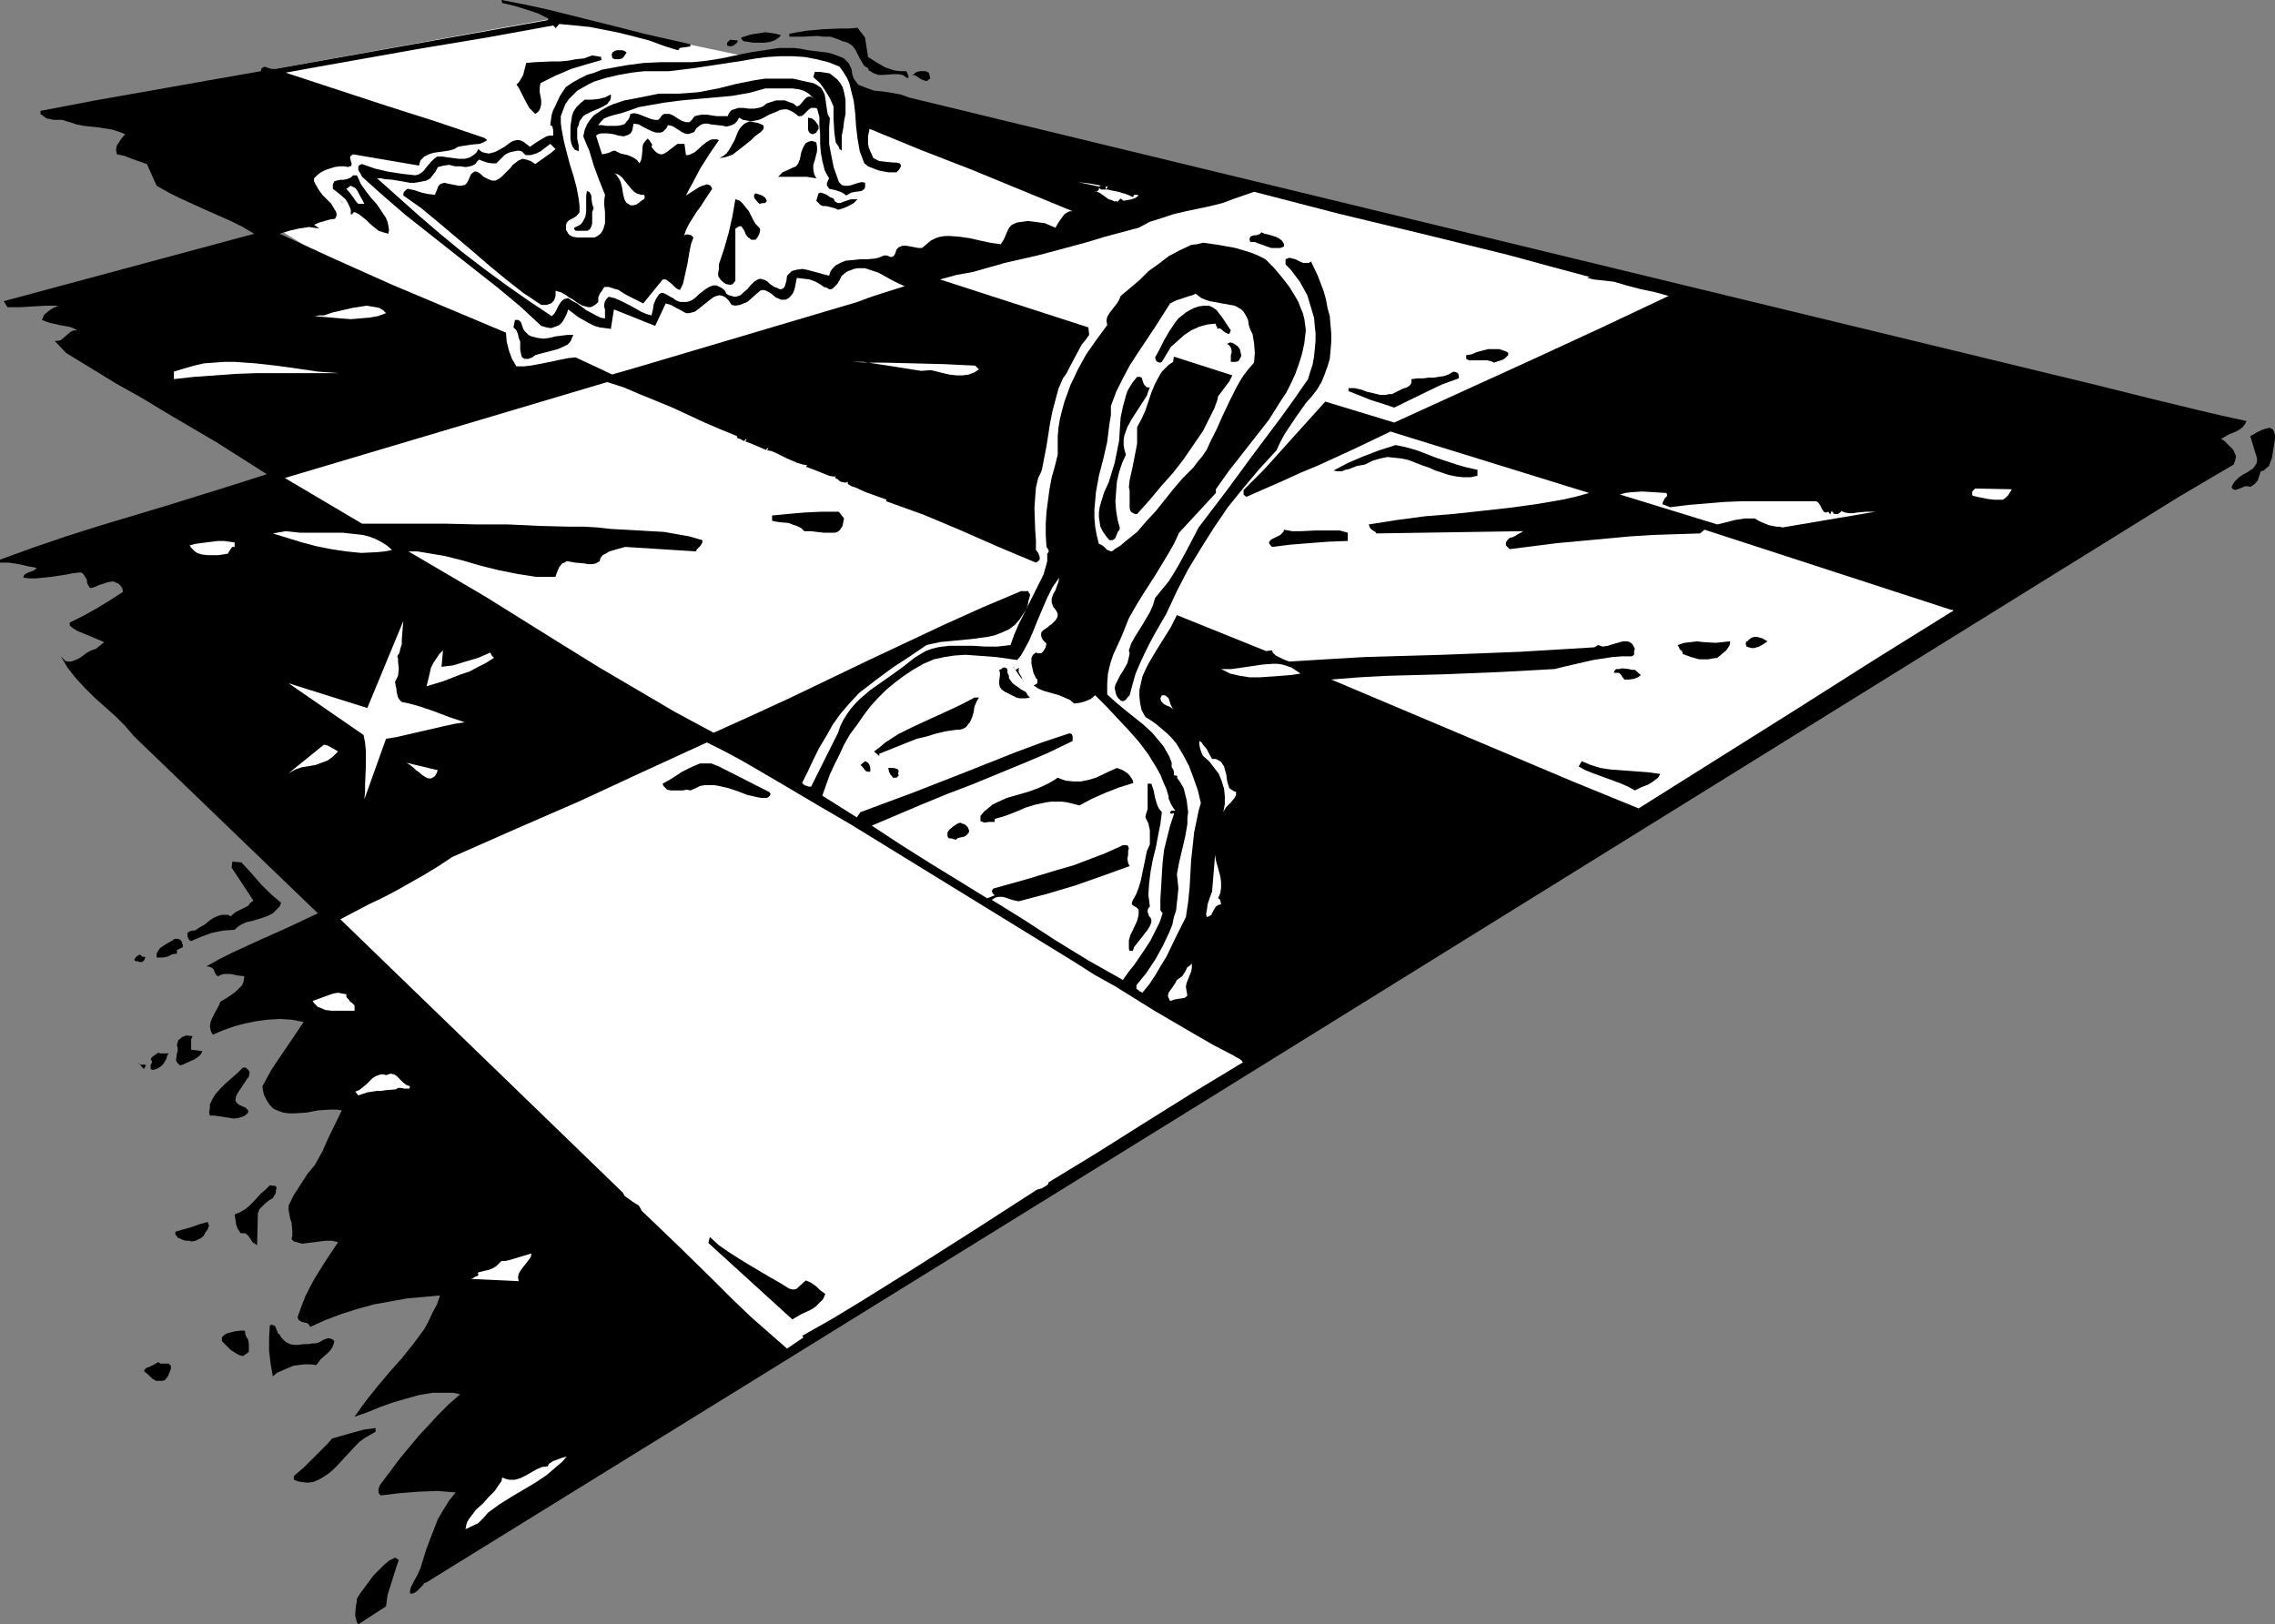<?xml version="1.0" encoding="UTF-8" standalone="no"?>
<svg
   version="1.0"
   width="129.766mm"
   height="92.671mm"
   id="svg89"
   sodipodi:docname="Laying Tile.wmf"
   xmlns:inkscape="http://www.inkscape.org/namespaces/inkscape"
   xmlns:sodipodi="http://sodipodi.sourceforge.net/DTD/sodipodi-0.dtd"
   xmlns="http://www.w3.org/2000/svg"
   xmlns:svg="http://www.w3.org/2000/svg">
  <rect width="100%" height="100%" fill="#808080" stroke="none"/>
  <sodipodi:namedview
     id="namedview89"
     pagecolor="#ffffff"
     bordercolor="#000000"
     borderopacity="0.25"
     inkscape:showpageshadow="2"
     inkscape:pageopacity="0.0"
     inkscape:pagecheckerboard="0"
     inkscape:deskcolor="#d1d1d1"
     inkscape:document-units="mm" />
  <defs
     id="defs1">
    <pattern
       id="WMFhbasepattern"
       patternUnits="userSpaceOnUse"
       width="6"
       height="6"
       x="0"
       y="0" />
  </defs>
  <path
     style="fill:#ffffff;fill-opacity:1;fill-rule:evenodd;stroke:none"
     d="M 59.307,14.863 120.715,3.716 162.085,12.44 169.68,41.682 199.899,62.845 117.483,84.494 59.469,49.113 74.174,26.172 Z"
     id="path1" />
  <path
     style="fill:#000000;fill-opacity:1;fill-rule:evenodd;stroke:none"
     d="m 148.833,9.532 v 0.485 l -2.262,0.323 -0.162,0.162 v 0.162 l -0.323,0.162 -3.07,-0.969 -3.07,-1.131 -3.07,-0.808 -3.232,-0.808 -3.232,-0.646 -3.232,-0.646 -3.232,-0.323 -3.394,-0.323 -0.808,0.969 V 5.978 l -0.162,-0.162 -0.323,-0.323 -7.11,1.292 -7.11,1.292 -14.544,2.423 -14.544,2.585 -7.272,1.292 -7.11,1.292 10.827,3.554 10.827,3.554 10.666,3.393 10.504,3.554 0.646,0.485 -0.808,0.485 -0.808,0.323 -1.778,0.162 -2.101,0.323 -0.808,0.162 -0.808,0.485 -1.131,0.323 -2.262,0.323 -1.131,0.162 -0.97,0.323 -0.97,0.485 -0.323,0.323 -0.485,0.485 -0.162,0.485 -0.162,0.646 -14.221,-2.423 -0.485,0.323 -0.162,0.323 0.162,0.808 0.162,0.485 v 0.323 l -0.162,0.323 h -0.323 l -0.162,0.162 -0.97,-0.162 h -0.97 l -1.131,0.162 -0.97,0.323 -0.97,0.323 -0.97,0.485 -0.808,0.646 -0.646,0.646 v 0.646 l 0.323,0.646 0.646,1.131 0.808,1.131 0.97,0.969 0.97,0.969 0.646,1.131 0.323,0.485 0.162,0.485 v 0.485 l -0.323,0.646 -1.131,0.162 -1.131,0.323 -1.131,0.323 -1.131,0.485 1.131,0.808 -1.131,-0.162 -1.131,-0.162 -0.97,0.162 -1.131,0.162 -2.101,0.485 -2.101,0.646 11.958,5.493 12.282,5.493 12.282,5.17 12.282,5.17 0.162,1.939 0.485,1.939 0.646,1.777 0.97,1.616 h 1.616 l 1.454,-0.162 3.394,-0.646 3.07,-0.646 1.616,-0.323 1.616,-0.162 7.918,3.716 52.843,-15.671 2.586,-0.969 2.424,-0.808 5.171,-1.616 -1.454,-0.646 -1.293,-0.646 -2.909,-1.616 -1.454,-0.485 -1.454,-0.485 h -0.808 -0.808 l -0.808,0.162 -0.808,0.323 -0.485,0.162 -0.485,0.323 -0.808,0.646 -0.485,0.969 -0.485,0.808 -0.646,0.646 -0.323,0.323 -0.323,0.162 h -0.485 l -0.485,-0.323 -0.646,-0.162 -0.646,-0.485 -1.131,-0.646 -1.293,-0.485 -2.747,-0.323 -0.323,1.616 -0.162,0.808 -0.323,0.808 -0.485,0.646 -0.485,0.485 -0.646,0.323 h -0.97 l -1.131,-0.485 -0.97,-0.808 -1.131,-0.646 -0.646,-0.162 -0.646,0.162 -1.293,1.131 -1.454,1.292 -0.808,0.323 -0.808,0.323 -0.97,0.162 -0.808,-0.162 -0.646,-0.969 -0.646,-0.646 -0.646,-0.323 -0.646,-0.162 -0.646,0.162 -0.485,0.162 -0.485,0.323 -0.646,0.485 -2.424,1.939 -0.646,0.485 -0.646,0.162 -0.646,0.162 h -0.646 l -1.131,-0.646 -0.97,-0.485 -1.131,-0.646 -1.131,-0.323 -2.262,4.847 -8.888,-3.554 -0.646,4.039 v 0.162 l -1.131,-0.162 -1.293,-0.162 -1.131,-0.323 -1.293,-0.646 -1.131,-0.646 -1.131,-0.646 -2.101,-1.616 -0.323,0.969 -0.485,0.969 -0.485,0.808 -0.646,0.646 -0.808,0.323 -0.97,0.323 -0.97,-0.162 -1.131,-0.323 -4.525,-4.2 -4.848,-4.039 -9.858,-7.755 -10.019,-7.916 -4.686,-4.039 -4.686,-4.2 -0.162,-0.323 -0.162,-0.323 -0.485,-0.808 v -0.323 -0.485 l 0.323,-0.323 0.485,-0.162 2.747,0.969 2.747,0.646 3.07,0.485 2.909,0.323 0.646,-0.162 0.808,-0.485 0.485,-0.485 0.485,-0.646 0.97,-1.131 0.646,-0.646 0.646,-0.485 h 1.131 l 1.131,0.162 2.424,0.323 h 1.293 l 1.131,-0.323 0.485,-0.323 0.485,-0.323 0.485,-0.485 0.323,-0.646 0.808,0.646 0.646,0.162 0.808,0.162 0.646,-0.162 0.646,-0.162 0.646,-0.323 1.454,-0.808 1.293,-0.969 0.646,-0.323 0.646,-0.162 h 0.646 l 0.808,0.323 0.646,0.485 0.808,0.646 1.131,-0.808 1.293,-0.808 1.131,-0.646 0.646,-0.162 h 0.808 V 28.919 28.757 28.111 l -0.162,-0.808 -0.162,-0.162 -0.323,-0.162 0.162,-1.131 0.162,-1.131 0.323,-0.969 0.485,-0.969 0.97,-2.1 1.293,-1.939 1.454,-0.969 1.454,-0.808 1.616,-0.808 1.616,-0.485 1.616,-0.646 1.778,-0.323 3.555,-0.646 3.717,-0.485 3.555,-0.162 h 3.555 3.394 l 3.07,-0.323 3.07,-0.485 3.07,-0.646 3.07,-0.646 3.232,-0.485 3.07,-0.485 h 1.616 1.616 l 1.454,0.162 1.616,0.323 1.293,0.162 1.293,0.162 1.454,0.162 1.293,0.323 1.293,0.485 1.131,0.485 0.485,0.485 0.485,0.485 0.323,0.646 0.323,0.646 0.162,1.131 0.323,0.969 0.485,0.646 0.485,0.646 0.808,0.323 0.808,0.323 1.778,0.646 1.778,0.162 2.101,0.323 1.778,0.323 0.97,0.323 0.808,0.323 v 0 l 245.47,59.453 10.666,2.585 10.989,2.746 10.666,2.585 5.494,1.292 5.171,1.131 -0.323,0.646 -0.485,0.646 -0.646,0.485 -0.808,0.485 -1.616,0.646 -1.616,0.969 0.646,0.323 0.646,0.646 0.646,0.646 0.646,0.646 0.323,0.646 0.323,0.808 -0.162,0.808 -0.323,0.969 -11.797,6.947 -210.403,130.538 -96.313,59.614 -71.104,43.943 -0.485,0.162 -0.323,0.485 -0.808,0.808 -0.485,0.485 -0.485,0.323 -0.485,0.162 h -0.485 v -0.646 l 0.162,-0.646 0.646,-1.292 0.808,-1.454 0.646,-1.454 0.646,-2.1 0.646,-2.1 1.616,-4.2 0.808,-2.1 1.131,-1.939 1.293,-2.1 1.454,-1.777 -1.939,-0.162 -1.939,-0.162 -4.202,0.162 -4.04,0.323 -4.04,0.485 -0.323,-0.323 -0.162,-0.323 v -0.485 -0.323 l 0.323,-0.808 0.485,-0.646 3.878,-5.17 4.04,-4.847 2.101,-2.262 2.101,-2.262 2.262,-2.262 2.424,-2.1 -1.454,-0.323 h -1.454 -1.616 -1.454 l -2.909,0.485 -2.909,0.808 -2.747,0.808 -2.747,0.969 -2.747,1.131 -2.747,0.969 2.424,-3.393 2.586,-3.231 2.586,-3.07 1.293,-1.454 1.293,-1.454 2.586,-3.231 2.262,-3.07 0.97,-1.777 0.808,-1.777 0.97,-1.777 0.646,-1.939 -3.394,0.323 -3.717,0.323 -3.555,0.646 -3.555,0.646 -3.555,0.969 -3.555,1.131 -3.394,1.292 -3.232,1.454 -0.323,-0.485 -0.323,-0.323 -0.808,-0.162 -0.485,-0.162 -0.323,-0.162 -0.323,-0.323 -0.162,-0.485 0.808,-2.262 0.808,-2.1 0.97,-1.939 1.131,-2.1 2.424,-3.877 2.586,-3.877 -1.293,-0.323 h -1.293 l -2.586,0.323 -1.293,0.162 -1.293,0.162 -1.131,-0.323 -0.646,-0.162 -0.485,-0.485 0.162,-0.808 v -0.969 l -0.162,-1.777 -0.323,-0.969 -0.323,-1.777 v -0.969 l 1.131,-2.262 1.454,-2.262 1.454,-2.262 1.616,-1.939 1.616,-2.908 1.293,-2.908 2.909,-5.978 -1.131,-0.162 H 71.266 l -2.586,0.162 -2.586,0.485 -2.586,0.162 H 62.216 l -1.131,-0.162 -0.97,-0.323 -1.131,-0.485 -0.808,-0.808 -0.646,-0.969 -0.323,-0.646 -0.323,-0.646 -0.162,-0.808 -0.162,-0.969 0.97,-1.777 0.97,-1.777 2.262,-3.393 2.424,-3.554 2.262,-3.393 -2.586,-0.485 -2.586,-0.162 -2.586,0.162 -2.424,0.323 -2.424,0.485 -2.424,0.646 -2.262,0.808 -2.262,0.969 -0.323,-0.485 -0.162,-0.485 -0.162,-0.808 0.162,-0.969 0.323,-0.808 0.485,-0.969 0.97,-1.777 0.323,-0.808 0.808,-0.485 0.808,-0.485 1.616,-1.131 0.808,-0.808 0.646,-0.646 0.323,-0.808 0.162,-1.131 -1.454,-0.162 -1.454,-0.323 h -0.808 -0.646 l -0.646,0.162 -0.646,0.323 -0.323,-0.162 -0.323,-0.485 -0.323,-0.808 -0.323,-0.323 -0.323,-0.162 -0.485,-0.162 H 44.44 l 2.909,-1.616 2.909,-1.454 5.979,-2.746 6.141,-2.746 3.07,-1.454 3.07,-1.454 -39.592,-38.127 -1.939,-2.262 -2.101,-2.1 -4.525,-4.039 -2.101,-2.1 -1.939,-2.1 -1.778,-2.262 -0.646,-1.131 -0.808,-1.292 0.485,0.485 0.485,0.485 0.485,0.162 h 0.485 0.323 l 0.485,-0.162 1.131,-0.485 0.97,-0.646 0.808,-0.646 0.97,-0.485 0.97,-0.323 1.778,-1.454 -1.939,-0.808 -1.939,-0.808 -1.939,-0.808 -0.808,-0.485 -0.808,-0.646 v -0.646 l 2.909,-1.454 2.909,-1.616 2.909,-1.777 2.747,-1.777 -0.162,-0.808 -0.323,-0.485 -0.485,-0.485 -0.323,-0.162 -0.485,-0.162 -0.323,-0.162 -1.131,0.162 -0.97,0.323 -0.97,0.323 -1.131,0.485 -0.808,0.162 -0.485,-0.808 -0.162,-0.485 v -0.485 l -0.485,-0.808 -0.323,-0.485 -0.485,-0.323 -1.616,0.162 -1.616,0.323 -3.232,0.485 -3.232,0.323 H 6.302 l -1.293,-0.162 0.162,-0.485 0.323,-0.323 0.646,-0.323 0.97,-0.323 0.485,-0.323 0.323,-0.323 -0.808,-0.162 -0.97,-0.162 -2.101,-0.485 -2.101,-0.323 H 0.808 0 v -0.646 l 7.11,-2.585 7.11,-2.423 7.11,-2.262 14.544,-4.362 7.272,-2.262 7.272,-2.262 7.11,-2.262 L 52.197,98.873 46.864,95.48 35.875,89.018 30.542,85.786 25.048,82.717 14.221,76.093 11.797,73.508 h 0.646 l 0.646,-0.162 0.97,-0.808 1.131,-0.969 0.646,-0.323 h 0.808 L 15.837,70.762 14.867,70.439 12.928,70.115 10.827,69.631 9.858,69.308 9.05,68.985 9.534,67.854 l 0.97,-0.808 0.97,-0.646 1.131,-0.485 H 11.312 9.858 L 7.11,66.077 4.363,66.238 H 2.909 1.616 L 0.808,64.946 54.782,50.406 52.358,48.952 49.773,47.659 44.278,45.236 38.946,42.812 36.36,41.52 33.774,40.066 31.674,35.381 28.442,34.25 26.826,33.604 25.21,33.281 l -0.162,-0.808 v -0.485 l 0.162,-0.646 0.323,-0.485 0.646,-0.969 0.808,-0.969 -1.293,-0.485 -1.454,-0.485 -3.07,-0.485 -3.07,-0.323 -1.616,-0.323 -1.454,-0.485 -0.646,-0.162 -0.97,-0.323 H 12.605 11.635 L 10.827,25.687 10.019,25.526 9.373,25.041 8.726,24.557 v -0.646 l 11.797,-2.262 11.958,-2.1 11.797,-2.1 11.958,-2.1 0.162,-0.646 0.323,-0.162 0.323,-0.162 0.485,0.162 0.97,0.323 h 0.323 0.485 l 58.661,-10.501 0.162,-0.162 0.162,-0.162 -2.262,-1.131 -2.424,-0.808 -2.586,-0.808 L 108.272,0.646 108.11,0 l 5.01,0.969 5.171,1.131 10.342,2.585 5.171,1.292 5.01,1.292 5.01,1.131 z"
     id="path2" />
  <path
     style="fill:#000000;fill-opacity:1;fill-rule:evenodd;stroke:none"
     d="m 186.486,8.078 0.646,4.2 1.778,1.131 1.939,1.131 0.97,0.323 0.97,0.323 1.293,0.162 h 1.293 l 0.162,0.323 0.162,0.323 0.162,0.485 v 0.162 l -0.323,0.323 v -0.162 l -0.97,-0.646 -0.97,-0.162 h -0.97 l -2.262,0.162 h -0.97 l -0.97,-0.323 -0.808,-0.485 -0.323,-0.162 -0.162,-0.485 -0.808,-0.485 -0.485,-0.808 -0.485,-0.808 -0.485,-0.969 -0.485,-0.969 -0.646,-0.808 -0.97,-0.646 -0.485,-0.162 -0.646,-0.162 L 180.507,8.401 179.053,7.916 h -1.454 l -1.454,-0.162 -3.07,0.162 h -1.454 -1.454 V 7.27 l 1.778,-0.323 1.939,-0.323 3.555,-0.323 3.717,-0.162 h 1.939 l 1.778,-0.162 z"
     id="path3" />
  <path
     style="fill:#000000;fill-opacity:1;fill-rule:evenodd;stroke:none"
     d="m 168.387,7.593 -0.323,0.323 -0.323,0.323 -0.808,0.485 -0.97,0.323 -1.131,0.162 h -2.424 l -0.97,-0.162 -1.131,-0.162 -0.162,-0.162 -0.162,-0.162 -0.162,-0.162 V 8.078 l 2.101,-0.646 2.101,-0.323 0.97,-0.162 1.131,0.162 1.131,0.162 z"
     id="path4" />
  <path
     style="fill:#000000;fill-opacity:1;fill-rule:evenodd;stroke:none"
     d="m 159.014,8.724 v 0.323 l -0.162,0.162 -0.323,0.323 -0.485,0.323 -0.646,0.162 -0.485,-0.162 h -0.162 V 9.532 9.37 9.209 l 0.323,-0.323 0.323,-0.323 z"
     id="path5" />
  <path
     style="fill:#000000;fill-opacity:1;fill-rule:evenodd;stroke:none"
     d="m 135.097,11.309 -0.323,0.485 -0.323,0.485 -0.323,0.323 -0.646,0.162 h -0.485 -0.485 l -0.323,-0.162 h -0.162 l -0.162,-0.808 0.162,-0.485 0.485,-0.323 0.485,-0.162 h 0.485 0.646 l 0.485,0.162 z"
     id="path6" />
  <path
     style="fill:#000000;fill-opacity:1;fill-rule:evenodd;stroke:none"
     d="m 129.603,12.278 v 0.485 0 l 0.162,0.162 -3.394,0.969 -3.232,0.969 -3.394,1.454 -1.616,0.808 -1.616,0.808 -0.162,0.969 v 0.969 l 0.162,0.808 0.162,0.969 v 0.808 l -0.162,0.808 -0.323,0.646 -0.323,0.323 -0.485,0.323 -0.646,-0.646 -0.646,-0.646 -0.97,-1.777 -0.808,-1.616 -0.485,-0.969 -0.485,-0.646 0.485,-0.485 0.323,-0.485 0.646,-1.131 0.323,-1.292 0.323,-1.292 1.939,-0.162 3.555,-0.162 h 1.778 l 1.778,-0.162 1.778,-0.323 1.616,-0.162 1.778,-0.646 z"
     id="path7" />
  <path
     style="fill:#ffffff;fill-opacity:1;fill-rule:evenodd;stroke:none"
     d="m 180.992,14.379 0.808,1.131 0.808,1.292 0.485,1.131 0.323,1.292 0.646,2.585 0.323,2.746 0.162,2.585 0.323,2.746 0.485,2.746 0.485,1.292 0.485,1.292 0.808,0.646 0.808,0.323 0.808,0.323 0.97,0.323 1.778,0.323 h 1.778 l 0.485,-0.485 0.323,-0.485 0.162,-0.485 -0.162,-0.323 -0.162,-0.162 -0.646,-0.162 h -0.646 l -1.616,-0.162 -1.454,-0.162 -0.646,-0.323 -0.646,-0.323 -0.323,-0.808 -0.323,-0.646 -0.323,-0.808 -0.162,-0.808 v -1.616 l 0.323,-1.616 10.989,4.524 10.827,4.2 10.989,4.524 10.989,4.524 h -0.646 l -0.646,0.323 -0.485,0.323 -0.485,0.646 -0.808,1.131 -0.646,1.131 -1.131,-0.485 -1.131,-0.485 -1.131,-0.162 -1.293,-0.162 -1.293,-0.162 -1.131,0.162 -1.131,0.162 -1.131,0.485 -0.485,0.485 -0.323,0.485 -0.97,2.262 -0.323,0.485 -0.323,0.485 -2.262,-0.323 -2.262,-0.485 -2.101,-0.485 -2.262,-0.323 -2.101,-0.162 h -0.97 l -1.131,0.162 -0.97,0.323 -0.97,0.485 -0.97,0.808 -0.97,0.808 h -0.808 l -0.808,-0.162 -1.778,-0.323 h -0.808 l -0.808,0.323 -0.162,0.162 -0.323,0.323 -0.162,0.485 -0.162,0.485 -0.323,0.485 -0.323,0.162 h -0.323 l -0.808,-0.323 h -0.323 -0.323 l -0.323,0.162 -0.808,0.323 -0.646,0.162 -1.616,0.162 h -1.616 l -1.616,0.162 -1.616,0.162 -0.808,0.323 -0.646,0.323 -0.646,0.323 -0.646,0.646 -0.485,0.646 -0.323,0.969 -1.293,-0.323 -1.131,-0.323 -2.424,-0.646 -0.97,-0.162 -1.131,0.162 -0.646,0.162 -0.485,0.162 -0.485,0.485 -0.485,0.485 -0.162,1.131 -0.323,1.131 -0.323,0.485 -0.485,0.162 h -0.323 l -0.646,-0.323 -0.485,-0.162 -0.485,-0.323 -0.485,-0.323 -0.485,-0.485 -0.485,-0.323 -0.485,-0.162 -0.646,-0.162 -0.485,0.162 -0.808,0.485 -0.808,0.808 -0.646,0.808 -0.808,0.646 -0.646,0.646 -0.485,0.162 -0.485,0.162 h -0.485 l -0.485,-0.162 -0.646,-0.162 -0.485,-0.323 -0.323,-0.646 -0.323,-0.323 -0.485,-0.323 -0.323,-0.162 -0.646,-0.323 h -0.808 l -0.808,0.323 -0.808,0.485 -1.454,1.131 -0.646,0.646 -0.646,0.485 -0.646,0.323 -0.646,0.162 h -0.808 -0.646 l -0.808,-0.323 -0.646,-0.485 -0.646,-0.323 -0.808,-0.485 -0.323,-0.162 -0.485,-0.162 h -0.323 l -0.485,0.323 -0.646,0.969 -0.485,1.131 -0.162,1.131 -0.323,1.292 -1.131,-0.323 -1.131,-0.485 -2.262,-1.292 -2.262,-1.131 -1.131,-0.485 -1.293,-0.323 -0.485,0.485 -0.323,0.485 -0.162,0.646 v 0.646 l 0.162,0.485 v 1.939 l -0.97,-0.162 -0.97,-0.485 -2.101,-1.131 -1.939,-1.454 -0.97,-0.485 -0.97,-0.646 -0.808,0.162 -0.646,0.485 -0.323,0.485 -0.323,0.485 -0.323,0.646 -0.323,0.646 -0.323,0.485 -0.485,0.485 -4.848,-3.231 -4.848,-3.393 -4.848,-3.554 -4.848,-3.716 -4.686,-3.877 -4.525,-3.877 -4.525,-4.039 -4.525,-4.039 h 0.808 l 0.808,0.162 1.778,0.162 1.939,0.323 1.778,0.323 h 0.97 l 0.97,-0.162 0.808,-0.162 0.808,-0.162 0.808,-0.485 0.485,-0.646 0.646,-0.808 0.485,-0.969 0.646,-0.162 0.646,-0.162 1.131,-0.162 1.293,0.323 h 1.131 l 1.131,0.162 0.97,-0.162 0.485,-0.162 0.646,-0.323 0.323,-0.485 0.485,-0.485 0.808,0.323 0.97,0.323 0.97,0.162 h 0.97 l 1.131,-1.131 0.646,-0.646 0.485,-0.323 0.808,-0.323 0.808,-0.162 0.808,-0.162 0.808,0.162 0.485,0.485 0.323,0.323 h 0.646 0.485 l 1.131,-0.323 0.97,-0.485 2.101,-1.616 1.131,1.131 -0.97,0.808 -1.131,0.808 -1.131,0.808 -1.131,0.808 -0.485,-0.323 -0.485,-0.323 -0.485,-0.162 -0.485,-0.162 -0.808,-0.162 -0.808,0.323 -0.646,0.485 -0.646,0.485 -0.485,0.646 -0.646,0.646 -1.293,1.292 -0.646,0.485 -0.646,0.323 h -0.808 l -0.808,-0.323 -0.97,-0.485 -0.485,-0.485 -0.646,-0.485 -0.485,-0.162 h -0.323 l -0.485,0.323 -0.323,0.323 -0.485,1.131 -0.323,0.646 -0.485,0.485 h -0.323 l -0.323,0.162 h -0.646 l -0.808,-0.162 -1.616,-0.323 -0.646,-0.162 -0.646,0.162 -0.323,0.162 -0.323,0.323 -0.162,0.323 -0.162,0.485 -0.485,1.131 -1.454,-0.162 -1.454,-0.323 -1.454,-0.485 -1.454,-0.323 -0.323,0.162 -0.485,0.485 -0.162,0.323 v 0.485 l 3.878,2.746 3.717,3.07 7.272,6.139 3.555,3.07 3.717,3.07 3.717,2.908 3.878,2.585 h 0.646 0.485 l 0.485,-0.162 0.485,-0.162 0.323,-0.323 0.323,-0.323 0.162,-0.485 0.162,-0.485 v -1.131 l 0.485,0.162 0.646,0.162 1.131,0.646 0.646,0.485 0.646,0.323 1.131,0.808 1.131,0.646 0.646,0.162 0.646,0.162 h 0.485 l 0.646,-0.323 0.485,-0.323 0.485,-0.485 v -0.485 -0.485 l 0.323,-0.808 0.485,-0.646 0.485,-0.808 h 0.97 l 0.97,0.323 1.131,0.323 0.97,0.646 1.131,0.646 0.97,0.485 2.262,1.131 4.202,-5.17 h 0.646 l 0.485,0.323 0.808,0.646 0.323,0.323 0.485,0.485 0.485,0.323 0.485,0.162 0.646,-1.292 0.323,-1.454 0.323,-1.454 0.323,-1.454 0.485,-2.908 0.323,-1.454 0.485,-1.292 -0.485,-0.485 -0.646,-0.162 h -0.485 l -0.323,0.162 -0.162,0.323 0.485,-1.454 0.646,-1.292 1.616,-2.585 0.97,-1.292 0.808,-1.292 1.616,-2.423 -0.323,-0.646 -0.323,-0.162 -0.485,-0.162 -0.485,0.162 -0.97,0.323 -0.808,0.485 -2.262,1.454 0.646,-1.292 0.808,-1.454 1.616,-3.07 1.939,-3.07 2.101,-3.07 -0.485,-0.162 h -0.485 -0.485 l -0.485,0.162 -0.808,0.485 -0.808,0.646 -1.616,1.454 -0.97,0.485 -0.485,0.162 h -0.485 l -0.323,-2.423 h -0.485 -0.485 -0.485 l -0.485,0.323 -0.808,0.646 -0.485,0.323 -0.323,0.323 -0.808,0.485 -0.485,0.162 h -0.323 l -0.485,-0.162 -0.485,-0.323 -0.485,-0.485 -0.485,-0.646 0.162,-0.485 -0.323,-0.485 -0.323,-0.485 -0.323,-0.323 -0.485,0.485 -0.485,0.646 -0.162,0.646 v 0.646 l -0.162,1.616 -0.162,0.646 -0.323,0.646 -0.485,-0.646 -0.646,-0.485 -0.646,-0.323 -0.808,-0.323 -1.454,-0.323 -0.646,-0.323 -0.646,-0.323 -0.646,0.162 -0.646,0.323 -0.646,0.162 -0.808,0.162 -1.293,-4.039 0.485,-0.323 0.646,-0.162 h 1.293 l 1.293,0.162 1.131,0.323 1.131,0.162 0.485,-0.162 0.485,-0.162 0.485,-0.323 0.323,-0.485 0.162,-0.646 0.162,-0.969 1.131,0.162 0.808,0.485 1.939,0.969 0.97,0.323 h 0.485 0.485 l 0.485,-0.162 0.323,-0.323 0.485,-0.485 0.323,-0.646 0.808,0.162 0.646,0.323 1.454,0.969 0.646,0.323 0.646,0.162 0.646,-0.162 0.485,-0.162 0.323,-0.162 0.485,-0.808 0.646,-0.485 0.485,-0.323 0.646,-0.162 h 0.646 l 0.646,0.162 1.454,0.162 1.293,0.162 0.646,0.162 0.646,-0.162 0.485,-0.162 0.646,-0.323 0.485,-0.485 0.485,-0.808 0.808,0.485 0.97,0.162 0.808,0.162 0.808,-0.162 0.808,-0.162 0.808,-0.323 1.454,-0.808 1.616,-0.646 0.646,-0.323 0.808,-0.162 h 0.808 l 0.808,0.323 0.808,0.485 0.808,0.646 h 0.646 l 0.485,-0.323 0.323,-0.323 0.485,-0.485 0.323,-0.323 0.485,-0.323 h 0.485 0.485 l 0.323,0.162 0.485,1.777 v 1.939 l 0.162,1.777 v 2.1 l 0.162,1.939 0.323,1.777 0.485,1.939 0.485,0.969 0.485,0.808 -0.323,0.646 -0.162,0.485 v 0.323 l 0.162,0.323 0.162,0.162 0.162,0.323 0.808,0.162 0.646,0.162 0.97,0.323 0.646,0.323 0.646,0.485 0.485,-0.323 0.646,-0.323 0.808,-0.162 1.293,-0.162 0.485,-0.323 0.162,-0.162 0.162,-0.323 v -0.485 -0.485 l -0.646,-0.162 -0.808,0.162 -1.454,0.485 -0.646,0.162 h -0.808 l -0.646,-0.162 -0.323,-0.323 -0.323,-0.323 -1.131,-3.231 -0.323,-1.616 -0.323,-1.616 -0.323,-1.777 v -1.777 -1.777 l 0.162,-1.939 -0.485,-0.969 -0.162,-0.969 -0.323,-2.262 -0.162,-0.969 -0.485,-0.969 -0.323,-0.485 -0.485,-0.323 -0.485,-0.323 -0.646,-0.323 -2.262,-0.485 -2.101,-0.485 h -2.101 -2.101 -1.939 l -2.101,0.323 -4.04,0.808 -3.878,0.969 -4.202,0.808 -1.939,0.162 -2.262,0.162 h -2.101 -2.262 l -2.424,0.485 -2.424,0.485 -2.586,0.485 -2.424,0.808 -1.131,0.485 -1.131,0.646 -0.97,0.646 -0.97,0.646 -0.808,0.969 -0.646,0.969 -0.485,1.131 -0.323,1.454 0.646,1.616 0.646,1.454 0.97,3.231 1.131,3.07 1.293,3.231 -0.162,1.131 v 1.131 l 0.162,1.454 v 1.292 1.131 l -0.323,1.131 -0.323,0.646 -0.323,0.485 -0.646,0.485 -0.646,0.323 h -0.808 -0.97 -1.939 l -0.97,-0.162 -0.646,-0.323 -0.323,-0.323 -0.162,-0.323 -0.323,-0.485 v -0.485 -0.646 l 0.162,-0.485 0.485,-0.485 0.323,-0.162 1.131,-0.646 0.485,-0.485 0.323,-0.485 v -1.292 l -0.162,-1.454 -0.485,-2.585 -0.646,-2.423 -0.808,-2.585 -0.646,-2.423 -0.646,-2.585 -0.485,-2.585 -0.162,-1.292 v -1.454 l 0.485,-1.292 0.485,-1.292 0.808,-1.131 0.808,-0.808 0.97,-0.969 1.131,-0.646 1.131,-0.646 1.293,-0.646 2.586,-0.808 2.747,-0.646 2.747,-0.485 2.747,-0.323 h 2.586 2.747 l 2.747,-0.323 2.586,-0.323 10.666,-1.616 2.747,-0.485 2.586,-0.323 2.747,-0.162 h 2.586 l 2.586,0.162 2.586,0.485 2.586,0.646 z"
     id="path8" />
  <path
     style="fill:#000000;fill-opacity:1;fill-rule:evenodd;stroke:none"
     d="m 200.545,16.963 -0.323,0.162 -0.323,0.323 h -0.323 l -0.485,-0.162 -0.485,-0.162 -0.97,-0.646 -0.485,-0.323 -0.485,0.162 0.485,-0.485 0.485,-0.323 0.808,-0.162 h 0.646 0.485 l 0.646,0.323 0.162,0.485 z"
     id="path9" />
  <path
     style="fill:#000000;fill-opacity:1;fill-rule:evenodd;stroke:none"
     d="m 181.961,19.871 0.323,1.616 v 1.616 1.454 l -0.323,1.616 -0.162,1.454 -0.323,1.616 v 1.616 1.616 l -0.485,-0.323 -0.162,-0.485 -0.646,-0.969 -0.162,-0.969 -0.162,-1.292 -0.162,-2.908 V 24.233 22.941 l -0.808,-1.777 -0.97,-1.616 -1.131,-1.616 -1.454,-1.292 0.323,-1.131 v 0 h 1.131 l 1.131,0.162 0.97,0.162 0.808,0.646 0.808,0.646 0.646,0.808 0.485,0.808 z"
     id="path10" />
  <path
     style="fill:#ffffff;fill-opacity:1;fill-rule:evenodd;stroke:none"
     d="m 175.336,21.164 -0.323,-0.162 -0.162,-0.162 h -0.485 l -0.485,0.162 -0.485,0.485 -0.646,0.808 -0.485,0.485 -0.485,0.162 -0.808,-0.646 -0.97,-0.323 -0.808,-0.323 h -0.97 -0.97 l -0.97,0.323 -0.97,0.323 -0.808,0.646 -0.485,0.162 -0.485,0.162 -0.97,0.162 h -1.131 l -1.131,-0.162 h -1.131 l -0.97,0.323 -0.485,0.162 -0.323,0.323 -0.323,0.485 -0.162,0.485 h -1.131 -1.293 l -2.101,-0.323 h -1.131 l -0.808,0.162 -0.646,0.162 -0.323,0.323 -0.323,0.485 -0.485,0.485 h -0.485 -0.323 l -0.97,-0.323 -0.808,-0.485 -0.97,-0.646 -0.808,-0.323 h -0.323 -0.485 -0.323 l -0.485,0.323 -0.323,0.485 -0.485,0.485 h -0.646 l -0.808,-0.162 -2.909,-1.131 -0.808,-0.162 -0.808,0.162 -0.162,0.646 -0.323,0.646 -0.323,0.323 -0.323,0.485 -0.323,0.162 -0.485,0.162 -0.97,0.162 h -1.131 -1.131 l -0.97,-0.162 h -0.808 l 0.646,-0.808 0.646,-0.646 0.808,-0.323 0.97,-0.323 1.939,-0.485 0.97,-0.323 0.97,-0.323 1.778,-0.646 1.778,-0.323 3.717,-0.646 3.717,-0.485 3.555,-0.323 3.717,-0.323 3.555,-0.323 3.717,-0.646 1.778,-0.485 1.778,-0.485 h 1.616 1.454 1.454 1.293 l 1.293,0.162 1.131,0.323 1.131,0.646 0.485,0.485 z"
     id="path11" />
  <path
     style="fill:#000000;fill-opacity:1;fill-rule:evenodd;stroke:none"
     d="m 131.704,20.356 v 0.646 l -0.162,0.646 -0.323,0.323 -0.323,0.485 -1.131,0.646 -1.131,0.485 -1.131,0.485 -1.293,0.646 -0.485,0.323 -0.323,0.485 -0.485,0.646 -0.162,0.808 -0.323,0.646 v 0.808 1.454 l 0.162,0.808 0.162,0.646 v 0.646 0.646 l -0.323,-0.162 -0.485,-0.162 -0.485,-0.646 -0.323,-0.808 -0.162,-0.969 v -1.292 -1.292 l 0.162,-1.131 0.162,-1.131 0.323,-0.969 0.646,-0.969 0.808,-0.808 0.97,-0.808 h 1.616 l 1.454,-0.162 1.293,-0.323 z"
     id="path12" />
  <path
     style="fill:#000000;fill-opacity:1;fill-rule:evenodd;stroke:none"
     d="m 176.467,27.141 v 0.646 l -0.323,0.485 -0.162,0.323 -0.646,0.323 h -0.323 l -0.323,-0.162 -0.323,-0.323 -0.162,-0.485 v -2.585 l 0.808,0.162 0.646,0.485 0.485,0.646 z"
     id="path13" />
  <path
     style="fill:#000000;fill-opacity:1;fill-rule:evenodd;stroke:none"
     d="m 164.509,26.98 0.162,0.485 -0.162,0.485 -0.323,0.323 -0.323,0.323 -0.485,0.323 -0.646,0.485 -0.323,0.323 -0.485,0.485 -1.616,1.292 -1.454,1.131 -0.808,0.646 -0.808,0.323 -0.97,0.323 -1.131,0.162 0.808,-0.485 0.646,-0.485 0.485,-0.646 0.485,-0.808 0.808,-1.454 0.646,-1.616 0.323,-0.646 0.485,-0.646 0.485,-0.485 0.485,-0.323 0.808,-0.323 0.808,0.162 0.97,0.162 z"
     id="path14" />
  <path
     style="fill:#000000;fill-opacity:1;fill-rule:evenodd;stroke:none"
     d="m 175.982,30.696 0.162,0.969 v 0.969 l -0.485,1.939 -0.323,0.969 v 0.969 l 0.162,0.969 0.485,0.969 -2.101,-0.323 h -2.101 -4.04 l 0.485,-0.485 0.485,-0.485 1.454,-0.646 0.646,-0.323 0.808,-0.323 0.485,-0.646 0.162,-0.485 0.162,-0.323 0.323,-1.616 0.323,-0.808 0.323,-0.646 0.323,-0.485 0.646,-0.323 0.646,-0.162 0.485,0.162 z"
     id="path15" />
  <path
     style="fill:#ffffff;fill-opacity:1;fill-rule:evenodd;stroke:none"
     d="m 138.814,42.005 0.162,0.323 v 0.323 l -0.162,0.323 -0.323,0.162 -0.646,0.485 -0.646,0.485 -0.646,0.162 h -0.646 l -0.485,-0.323 -0.323,-0.162 -0.323,-0.485 -0.162,-0.323 -0.323,-1.292 -0.162,-1.131 -0.323,-1.292 -0.323,-0.646 -0.323,-0.485 -0.323,-0.485 -0.485,-0.323 0.485,0.162 0.485,0.162 0.808,0.646 0.646,0.808 0.646,0.808 0.646,0.808 0.646,0.646 0.485,0.323 0.485,0.162 0.485,0.162 z"
     id="path16" />
  <path
     style="fill:#000000;fill-opacity:1;fill-rule:evenodd;stroke:none"
     d="m 76.922,37.804 0.485,0.969 0.323,0.808 1.131,1.616 1.131,1.454 1.293,1.454 0.97,1.454 0.97,1.454 0.323,0.808 0.162,0.808 0.162,0.969 -0.162,0.808 -1.131,-0.323 -0.97,-0.323 -0.808,-0.646 -0.97,-0.808 -0.808,-0.808 -0.808,-0.646 -0.808,-0.646 -0.97,-0.485 -0.323,0.162 -0.162,0.323 h -0.162 -0.162 v -0.969 l -0.323,-0.808 -0.323,-0.646 -0.485,-0.808 -1.293,-1.131 -1.454,-1.131 v -0.646 -0.323 l 0.162,-0.323 0.162,-0.323 0.485,-0.162 0.808,-0.162 h 0.646 l 0.808,-0.162 0.808,-0.323 0.162,-0.162 0.323,-0.323 z"
     id="path17" />
  <path
     style="fill:#ffffff;fill-opacity:1;fill-rule:evenodd;stroke:none"
     d="m 237.552,40.066 h -0.323 l -0.323,0.162 v 0.323 l 0.323,0.162 0.162,0.162 h 0.162 0.808 v -0.646 h 0.485 l -0.485,0.646 h 0.485 l 0.646,0.162 1.616,0.323 1.616,0.485 0.808,0.323 0.646,0.323 0.162,-0.162 0.162,-0.323 h 0.323 0.323 l 0.323,0.162 -0.646,0.485 -0.808,0.323 -1.778,0.323 -0.646,-0.485 -0.808,0.808 v -0.323 l -0.485,0.162 -0.646,-0.323 -0.646,-0.162 -0.646,-0.485 -1.131,-0.808 -0.646,-0.323 -0.646,-0.162 0.323,0.162 0.323,-0.162 0.323,-0.323 v -0.162 -0.485 l -4.525,-0.969 2.586,0.323 z"
     id="path18" />
  <path
     style="fill:#ffffff;fill-opacity:1;fill-rule:evenodd;stroke:none"
     d="m 78.538,43.943 h -0.646 -0.646 l -0.485,-0.485 -0.323,-0.485 -0.808,-1.131 -0.97,-1.131 0.485,-0.323 0.162,-0.162 0.323,-0.162 0.323,0.162 0.646,0.323 0.485,0.646 0.323,0.646 0.808,1.454 z"
     id="path19" />
  <path
     style="fill:#000000;fill-opacity:1;fill-rule:evenodd;stroke:none"
     d="m 127.987,44.913 -0.323,0.808 v 0.808 1.616 l -0.162,0.646 -0.323,0.646 -0.323,0.162 -0.162,0.162 h -0.485 -0.485 -1.293 -0.323 l -0.162,-0.162 -0.162,-0.162 v -0.323 l 0.646,-0.323 0.646,-0.323 0.323,-0.323 0.323,-0.485 0.485,-0.969 0.162,-1.131 v -1.131 -2.262 l 0.162,-0.969 0.485,0.162 0.323,0.485 0.162,0.485 v 0.485 l 0.162,1.131 z"
     id="path20" />
  <path
     style="fill:#ffffff;fill-opacity:1;fill-rule:evenodd;stroke:none"
     d="m 342.915,59.776 h -0.162 -0.162 -0.162 l -0.162,0.162 1.293,0.323 1.454,0.162 2.909,0.323 2.747,0.808 3.07,0.808 3.07,0.646 2.909,0.808 -14.706,6.947 -14.706,6.785 -14.867,6.785 -14.867,6.785 -14.867,-4.524 -4.363,4.847 -8.726,9.693 -2.262,2.262 -2.262,2.262 v 0.485 0.485 l 0.323,0.323 0.323,0.162 7.757,-3.393 3.878,-1.777 3.878,-1.616 7.757,-3.554 7.757,-3.716 42.824,13.248 -2.909,0.808 -2.909,0.646 -5.656,0.969 -5.979,0.808 -5.818,0.646 -5.979,0.646 -5.979,0.485 -6.141,0.808 -6.141,0.969 0.162,0.485 0.162,0.323 0.323,0.323 0.485,0.323 0.323,0.162 0.162,0.323 31.674,-0.485 -0.485,0.323 -0.646,0.323 -0.485,0.323 -0.646,0.323 -0.646,0.162 -0.485,0.485 -0.323,0.485 v 0.646 l 0.808,0.808 10.181,-1.292 10.504,-0.969 5.171,-0.485 5.171,-0.323 5.01,-0.162 5.01,-0.162 0.97,-0.808 53.166,17.287 h 0.162 0.162 v 0 l 0.162,0.162 -17.13,10.663 -16.806,10.663 -16.968,10.663 -16.968,10.663 -14.221,-5.816 -52.035,-21.972 6.141,-0.485 6.141,-0.323 6.141,-0.162 5.979,-0.162 11.958,-0.485 5.979,-0.323 5.818,-0.323 1.939,-0.485 2.101,-0.485 4.202,-0.969 2.101,-0.323 2.101,-0.323 2.101,-0.162 h 2.101 l 0.485,-0.323 v -0.323 -0.485 l 0.162,-0.485 -0.323,-0.646 -0.323,-0.485 -0.485,-0.323 -0.485,-0.162 h -0.485 -0.485 l -1.131,0.323 -1.131,0.323 -0.97,0.323 -1.131,0.162 -0.485,-0.162 -0.485,-0.162 -0.808,0.485 -7.918,0.485 -8.242,0.485 -8.242,0.323 -8.403,0.323 -16.806,0.485 -8.242,0.485 -7.918,0.485 -1.293,-0.485 -0.97,-0.485 -0.646,-0.323 -0.323,-0.323 -0.323,-0.323 -0.162,-0.485 -1.293,0.162 -19.23,-7.755 -0.646,1.292 -0.646,1.292 -1.616,2.585 -1.616,2.585 -1.616,2.746 -0.646,1.292 -0.646,1.454 -0.323,1.454 -0.323,1.454 v 1.454 l 0.162,1.454 0.323,1.454 0.808,1.454 1.293,0.808 1.131,0.808 1.131,0.969 1.131,0.969 0.97,0.969 0.97,1.131 1.454,2.423 1.293,2.423 0.97,2.585 0.97,2.746 0.646,2.746 -0.485,1.616 -0.323,1.616 -0.646,3.07 -0.323,3.07 -0.323,2.908 -0.323,5.816 -0.323,3.231 -0.485,3.231 -2.101,4.2 -2.101,4.362 -1.293,2.1 -1.131,1.939 -1.293,1.939 -1.454,1.777 -0.323,-0.162 -0.323,-0.162 -0.323,-0.323 -0.323,-0.162 v -0.808 l 2.101,-2.585 1.939,-2.908 1.616,-2.908 1.454,-3.07 0.646,-1.616 0.323,-1.616 0.485,-1.454 0.162,-1.616 0.162,-1.454 0.162,-1.616 -0.162,-1.616 -0.162,-1.454 0.485,-2.585 0.646,-2.746 0.646,-2.746 0.485,-2.746 v -1.292 l 0.162,-1.292 -0.162,-1.292 -0.162,-1.292 -0.323,-1.292 -0.323,-1.292 -0.646,-1.131 -0.808,-1.131 0.162,-0.162 -0.162,-0.162 -0.162,-0.162 h -0.485 v -0.808 l -0.162,-0.485 -0.323,-0.485 v -0.485 -0.485 l -0.485,-1.292 -0.646,-1.131 -0.646,-1.131 -0.808,-0.969 -1.616,-1.939 -1.939,-1.777 -4.04,-3.231 -1.939,-1.616 -1.778,-1.616 v -1.131 -1.292 l 0.162,-2.1 0.485,-2.1 0.646,-1.939 1.778,-3.877 1.616,-4.039 1.293,-2.262 1.454,-2.423 2.909,-4.524 2.747,-4.524 1.293,-2.262 1.131,-2.423 7.918,-8.562 v -0.808 l 2.747,-3.877 2.909,-3.716 2.909,-3.716 2.909,-3.716 2.424,-3.877 1.293,-1.939 0.97,-1.939 0.97,-2.1 0.808,-2.262 0.646,-2.1 0.485,-2.262 0.162,-1.454 0.162,-1.292 -0.162,-1.292 -0.162,-1.131 -0.323,-1.292 -0.485,-1.131 -0.485,-1.292 -0.646,-1.131 -1.293,-2.1 -1.616,-2.1 -1.778,-2.1 -1.778,-1.777 -1.616,-0.808 -1.616,-0.646 -1.616,-0.485 -1.616,-0.485 -3.555,-0.646 -3.394,-0.485 -1.293,0.323 -1.293,0.162 -2.424,1.131 -2.424,1.292 -2.101,1.616 -2.262,1.616 -1.939,1.939 -2.101,1.777 -1.939,1.616 -0.323,0.808 -0.485,0.808 -1.131,1.454 -0.485,0.646 -0.485,0.808 -0.162,0.808 0.162,0.969 -2.262,3.07 -2.262,3.231 -1.778,3.231 -1.616,3.393 -0.646,1.777 -0.646,1.777 -0.485,1.777 -0.485,1.939 -0.323,1.939 -0.162,1.777 v 2.1 1.939 l -0.646,2.585 -0.646,2.262 -0.485,2.585 -0.323,2.423 -0.323,2.423 -0.162,2.585 v 2.423 l 0.162,2.585 0.323,0.485 0.162,0.323 v 0.162 l -0.162,0.323 -0.162,0.162 v 0.808 0.808 l -0.162,0.646 -0.646,2.262 -1.131,2.262 -2.101,4.2 -2.101,4.2 -0.97,2.262 -0.808,2.262 -2.747,0.323 h -2.747 l -2.586,-0.162 h -2.586 -2.586 l -1.293,0.162 -1.131,0.162 -1.293,0.323 -1.293,0.485 -1.131,0.646 -1.293,0.808 -2.262,1.777 -2.424,1.777 -4.848,3.393 -2.262,1.939 -0.97,0.969 -0.97,1.131 -0.808,1.131 -0.808,1.292 -0.646,1.292 -0.485,1.454 -5.818,11.632 h -0.485 l -0.485,-0.162 -0.485,-0.162 -0.485,-0.485 1.293,-2.585 1.131,-2.423 1.293,-2.585 1.454,-2.423 1.454,-2.585 1.616,-2.262 1.939,-2.262 2.101,-2.262 3.555,-2.746 3.717,-2.746 3.717,-2.423 3.555,-2.423 1.454,-0.323 1.454,-0.323 3.394,-0.323 3.394,-0.323 3.555,-0.485 1.454,-0.323 1.616,-0.646 1.454,-0.646 1.293,-0.969 0.97,-1.131 0.97,-1.454 0.485,-0.808 0.323,-0.808 0.162,-0.969 0.323,-1.131 v -0.323 l -0.162,-0.162 -0.162,-0.323 V 127.468 h -1.616 l -8.403,3.554 -8.242,3.716 -16.483,7.755 -16.483,7.916 -8.403,3.877 -8.242,3.716 -8.403,-4.524 -8.242,-4.847 -8.242,-4.847 -8.08,-5.008 -16.322,-10.178 -8.242,-4.847 -8.242,-4.847 h 1.939 l 1.939,0.323 3.878,0.646 3.878,0.969 3.878,1.131 3.878,0.969 4.04,0.808 2.101,0.323 1.939,0.323 h 2.101 2.101 l 0.323,-0.969 0.485,-1.131 0.646,-0.808 0.485,-0.162 0.485,-0.323 1.939,0.323 1.778,0.162 0.97,0.162 h 0.808 l 0.808,-0.162 0.808,-0.485 0.162,-0.646 0.485,-0.646 0.646,-0.323 0.808,-0.485 1.616,-0.485 1.778,-0.485 15.352,0.969 v -0.323 l 0.323,-0.323 0.485,-0.485 0.323,-0.485 0.162,-0.323 v -0.485 l -2.747,-0.808 -2.747,-0.485 -2.747,-0.485 -2.909,-0.162 -2.747,-0.162 -2.909,-0.162 -2.909,-0.162 -2.909,-0.323 -2.909,-0.162 h -3.07 l -6.464,-0.162 -6.787,-0.323 h -6.626 l -6.787,-0.162 h -6.464 -8.888 -2.747 l -16.645,-9.855 69.488,-20.679 3.555,1.131 3.394,1.454 7.11,2.908 6.949,3.231 3.394,1.454 3.555,1.454 0.162,0.485 0.646,0.162 0.485,0.323 0.485,0.162 -0.162,-0.162 0.323,-0.323 0.162,0.162 -0.323,0.323 1.293,0.485 1.131,0.485 2.262,0.969 v 0 l -0.162,-0.162 0.323,-0.323 0.162,0.162 -0.323,0.323 v 0 l 0.97,0.162 1.131,0.485 2.262,1.131 2.262,0.969 1.131,0.323 0.97,0.162 -0.323,0.323 1.778,0.646 1.616,0.646 1.616,0.646 0.808,0.162 h 0.646 l -0.162,0.323 0.646,0.323 0.323,0.323 0.323,0.162 0.646,0.162 h 0.485 l 0.323,-0.162 v 0.485 l 0.808,0.485 0.97,0.323 2.101,0.969 2.262,0.808 2.262,0.808 -0.162,0.323 4.04,1.454 4.04,1.454 8.08,3.393 8.08,3.554 8.08,3.393 0.485,-0.323 0.323,-0.323 v -0.323 -0.323 l -0.323,-0.808 -0.485,-0.646 v -2.1 l -0.162,-2.262 -0.162,-4.685 0.162,-2.262 0.162,-2.1 0.485,-2.1 0.485,-0.969 0.323,-0.808 0.97,-5.008 0.808,-5.17 0.485,-2.423 0.646,-2.423 0.646,-2.423 0.97,-2.262 0.808,-1.131 0.646,-1.292 1.293,-2.423 1.293,-2.423 0.808,-0.969 0.808,-1.131 -0.162,-1.616 -31.997,-10.34 3.555,-0.969 3.555,-0.646 3.394,-0.969 1.778,-0.485 1.616,-0.485 3.555,-0.808 3.555,-0.808 7.272,-1.939 3.555,-0.969 3.717,-1.131 7.272,-1.939 2.424,-1.292 2.586,-0.808 2.424,-0.808 2.747,-0.646 5.333,-1.131 2.586,-0.646 2.586,-0.969 4.202,-1.454 18.099,4.685 18.099,4.362 18.422,4.524 8.888,2.423 z"
     id="path21" />
  <path
     style="fill:#000000;fill-opacity:1;fill-rule:evenodd;stroke:none"
     d="m 165.317,43.297 -0.323,0.485 h -0.485 l -0.808,0.162 -0.485,-0.485 -0.485,-0.646 -0.162,-0.162 v -0.323 -0.323 l 0.323,-0.323 1.454,0.485 0.646,0.485 0.162,0.323 z"
     id="path22" />
  <path
     style="fill:#000000;fill-opacity:1;fill-rule:evenodd;stroke:none"
     d="m 179.699,42.812 0.162,0.323 0.162,0.323 0.323,0.162 0.162,0.162 h 0.646 l 0.808,-0.323 1.454,-0.485 h 0.808 0.646 l -0.808,0.808 -1.131,0.646 -1.131,0.485 -1.131,0.323 -0.646,-0.323 -0.646,-0.162 -1.293,-0.323 h -0.646 l -0.485,-0.162 -0.485,-0.485 -0.485,-0.485 0.485,-1.616 0.485,-0.162 0.485,0.162 0.808,0.323 0.646,0.485 z"
     id="path23" />
  <path
     style="fill:#000000;fill-opacity:1;fill-rule:evenodd;stroke:none"
     d="m 74.174,44.105 -1.131,-1.292 0.646,0.808 z"
     id="path24" />
  <path
     style="fill:#000000;fill-opacity:1;fill-rule:evenodd;stroke:none"
     d="m 163.701,49.113 0.162,0.323 v 0.323 l -0.162,0.646 -0.323,0.646 -0.485,0.646 h -0.485 -0.485 l -0.323,-0.323 -0.323,-0.162 -0.485,-0.646 -0.323,-0.808 -0.323,-0.485 -0.323,-0.485 h -0.162 -0.323 l -0.485,0.323 -0.323,0.162 v 11.309 l -0.323,0.323 -0.162,0.323 -0.485,0.162 h -0.323 l -0.808,-0.162 -0.646,-0.485 -0.485,-0.485 -0.323,-0.485 -0.162,-0.323 v -0.485 l 0.162,-0.969 v -0.969 l 1.131,-3.393 0.97,-3.393 0.808,-3.554 0.646,-3.716 0.485,0.162 0.485,0.162 0.646,0.646 0.646,0.808 0.646,0.808 0.485,0.969 0.485,0.969 0.485,0.808 z"
     id="path25" />
  <path
     style="fill:#000000;fill-opacity:1;fill-rule:evenodd;stroke:none"
     d="m 276.82,53.152 -0.808,0.323 h -0.97 -0.97 l -0.97,-0.323 -0.808,-0.323 -0.97,-0.323 -0.808,-0.323 h -0.97 l -0.162,-0.485 v -0.162 l 0.162,-0.485 0.323,-0.162 0.485,-0.162 h 0.485 l 0.485,-0.162 0.323,-0.162 0.323,-0.323 0.646,0.323 0.808,0.162 1.616,0.485 0.646,0.323 0.646,0.485 0.323,0.485 0.162,0.323 z"
     id="path26" />
  <path
     style="fill:#000000;fill-opacity:1;fill-rule:evenodd;stroke:none"
     d="m 282.638,56.383 1.454,3.07 1.293,3.393 0.485,1.777 0.323,1.777 0.485,1.777 0.162,1.939 0.162,1.777 v 1.777 l -0.162,1.939 -0.162,1.777 -0.485,1.616 -0.646,1.777 -0.646,1.616 -0.97,1.616 -1.131,1.454 -1.293,1.454 -2.262,3.231 -2.262,3.393 -0.97,1.777 -0.808,1.777 -3.717,4.039 -3.394,4.039 -3.394,4.2 -3.07,4.524 -2.747,4.362 -2.747,4.524 -2.424,4.685 -2.262,4.847 -2.424,4.2 -1.131,2.1 -1.131,2.262 -0.97,2.1 -0.97,2.262 -0.646,2.262 -0.646,2.423 -0.485,0.485 -0.323,0.485 -0.323,0.162 -0.323,0.162 -0.485,-0.162 -0.646,-0.646 -0.323,-0.646 -0.162,-0.646 -0.162,-0.808 0.162,-0.646 0.323,-0.646 0.646,-1.292 0.808,-1.292 0.808,-1.454 0.162,-0.646 0.162,-0.646 0.162,-0.808 -0.162,-0.646 0.485,-1.454 0.808,-1.454 1.616,-2.585 1.616,-2.746 0.646,-1.454 0.485,-1.616 1.454,-1.777 1.454,-1.777 1.131,-1.777 1.131,-1.939 2.101,-3.877 2.101,-4.039 3.07,-4.039 3.07,-4.039 5.818,-7.916 5.818,-7.755 2.909,-4.039 2.909,-4.2 0.485,-1.616 0.485,-1.454 0.323,-1.777 0.162,-1.616 0.162,-1.777 V 71.893 l -0.162,-1.616 -0.162,-1.777 -0.485,-1.616 -0.485,-1.616 -0.485,-1.616 -0.808,-1.454 -0.808,-1.454 -0.97,-1.292 -0.97,-1.292 -1.131,-1.131 v -1.131 l 0.808,-0.323 0.646,0.162 0.646,0.162 0.646,0.323 0.646,0.323 0.485,0.162 h 0.808 0.323 z"
     id="path27" />
  <path
     style="fill:#ffffff;fill-opacity:1;fill-rule:evenodd;stroke:none"
     d="m 269.225,70.115 0.323,0.969 0.485,0.969 0.323,1.939 0.162,2.1 -0.162,2.1 -1.131,1.292 -1.131,1.454 -0.808,1.292 -0.808,1.454 -1.454,2.908 -1.454,3.07 -1.293,2.908 -1.454,2.908 -0.646,1.454 -0.97,1.454 -0.97,1.131 -0.97,1.292 -2.262,2.262 -1.939,2.262 -1.939,2.423 -1.939,2.423 -2.101,2.262 -1.939,2.262 -2.424,1.939 -1.131,0.969 -1.293,0.808 -0.323,0.323 -0.485,0.162 -0.323,-0.162 -0.485,-0.162 -0.808,-0.808 -0.485,-0.323 -0.485,-0.162 -0.485,-1.939 -0.323,-1.777 -0.162,-1.939 v -1.777 l 0.162,-1.777 0.162,-1.939 0.646,-3.554 0.97,-3.716 0.808,-3.554 0.485,-3.877 0.323,-1.939 v -1.939 l 1.131,-3.07 1.454,-2.908 1.454,-2.746 1.778,-2.746 3.555,-5.331 3.394,-5.331 0.646,-0.323 0.646,-0.323 2.909,-0.969 0.646,-0.162 0.646,-0.323 0.646,0.485 0.646,0.485 0.808,0.323 0.97,0.323 1.778,0.323 1.778,0.323 1.778,0.323 0.646,0.323 0.808,0.485 0.485,0.485 0.485,0.808 0.485,0.969 z"
     id="path28" />
  <path
     style="fill:#ffffff;fill-opacity:1;fill-rule:evenodd;stroke:none"
     d="m 83.224,67.531 -1.778,0.646 -1.939,0.323 -1.939,0.162 -1.939,0.162 -2.101,-0.162 -1.939,-0.162 -3.717,-0.323 0.97,-0.162 h 0.97 l 1.939,-0.646 2.101,-0.485 2.101,-0.485 2.101,-0.323 0.97,-0.162 0.97,0.162 0.97,0.162 0.808,0.162 0.808,0.485 z"
     id="path29" />
  <path
     style="fill:#000000;fill-opacity:1;fill-rule:evenodd;stroke:none"
     d="m 265.347,71.246 -0.162,0.323 v 0.162 l -0.323,0.323 -0.323,-0.162 -0.323,-0.162 -0.485,-0.323 -0.323,-0.323 -0.485,-0.323 -0.485,0.162 v -0.323 l -0.323,-0.485 v -0.323 l -1.778,0.162 -1.778,0.485 -1.778,0.808 -1.454,0.969 -1.454,1.292 -1.454,1.292 -0.97,1.616 -0.97,1.616 -0.323,0.162 h -0.162 l -0.485,-0.162 -0.323,-0.323 -0.162,-0.646 0.97,-1.777 0.97,-1.939 1.131,-1.939 1.293,-1.939 0.646,-0.808 0.808,-0.646 0.808,-0.646 0.808,-0.485 0.97,-0.485 0.97,-0.323 1.131,-0.162 h 1.131 l 0.97,0.485 0.646,0.485 1.131,1.454 0.97,1.454 z"
     id="path30" />
  <path
     style="fill:#000000;fill-opacity:1;fill-rule:evenodd;stroke:none"
     d="m 113.443,71.731 0.485,0.485 0.646,0.323 0.646,0.162 0.646,0.162 1.293,0.162 1.293,-0.162 1.293,-0.323 1.293,-0.162 1.293,-0.162 h 1.293 l -0.323,0.646 -0.162,0.485 -0.323,0.485 -0.485,0.485 -0.97,0.485 -1.131,0.485 -2.424,0.646 -1.293,0.323 -1.131,0.323 -0.646,0.485 -0.808,0.323 h -0.485 -0.323 l -0.323,-0.162 -0.323,-0.323 -0.162,-0.646 -0.162,-0.808 v -1.777 l -0.323,-0.808 -0.162,-0.808 -0.323,-0.808 -0.646,-0.646 0.323,-1.616 h 0.646 l 0.323,0.162 0.323,0.323 0.162,0.485 0.323,0.969 0.323,0.485 z"
     id="path31" />
  <path
     style="fill:#000000;fill-opacity:1;fill-rule:evenodd;stroke:none"
     d="m 267.286,77.386 -0.162,0.323 -0.162,0.162 -0.485,0.162 h -1.131 v -0.485 -0.485 -0.485 l 0.162,-0.485 v -0.646 l -0.162,-0.485 -0.323,-0.485 -0.485,-0.323 0.646,-0.323 0.646,0.162 0.485,0.323 0.485,0.323 0.485,0.646 0.162,0.646 0.162,0.808 z"
     id="path32" />
  <path
     style="fill:#000000;fill-opacity:1;fill-rule:evenodd;stroke:none"
     d="m 325.139,76.093 v 0.485 l -0.323,0.323 -0.323,0.323 -0.485,0.323 -0.97,0.323 -0.97,0.323 -0.646,-0.323 -0.808,-0.162 h -1.616 -1.454 -0.808 l -0.646,-0.323 v -0.808 l 1.131,-0.162 1.131,-0.485 2.424,-0.646 h 1.293 1.131 l 0.97,0.323 0.485,0.162 z"
     id="path33" />
  <path
     style="fill:#000000;fill-opacity:1;fill-rule:evenodd;stroke:none"
     d="m 265.67,80.94 -0.323,0.646 -0.323,0.646 -0.97,1.292 -0.97,1.292 -0.485,0.646 -0.162,0.808 -0.646,1.777 -0.808,1.616 -1.616,3.231 -2.101,3.07 -2.101,3.07 -2.262,2.908 -2.586,2.908 -2.424,2.908 -2.747,3.07 h -0.485 l -0.323,-0.162 -0.323,-0.162 -0.323,-0.323 -0.162,-0.646 v -0.808 -1.939 -0.969 l -0.162,-0.808 0.162,-1.454 0.323,-1.454 0.323,-1.454 0.323,-1.616 0.646,-3.393 v -1.777 -1.777 l 0.97,-1.777 0.808,-1.777 0.646,-1.939 0.646,-1.939 0.808,-1.939 0.97,-1.777 0.485,-0.808 0.646,-0.646 0.808,-0.808 0.97,-0.646 0.162,-1.131 z"
     id="path34" />
  <path
     style="fill:#ffffff;fill-opacity:1;fill-rule:evenodd;stroke:none"
     d="m 73.043,80.455 h -4.202 -4.363 -9.05 l -4.525,0.162 -4.525,0.323 -4.525,0.323 -4.363,0.485 v -1.616 l 2.101,-0.646 2.262,-0.646 2.101,-0.485 2.262,-0.162 2.101,-0.162 h 2.262 l 4.525,0.323 4.363,0.485 4.686,0.646 4.363,0.646 z"
     id="path35" />
  <path
     style="fill:#ffffff;fill-opacity:1;fill-rule:evenodd;stroke:none"
     d="m 210.241,78.84 0.808,0.808 -0.485,0.323 -0.485,0.323 -1.293,0.485 -1.293,0.162 h -1.293 l -1.454,-0.162 -1.454,-0.323 -1.293,-0.323 -1.293,-0.323 -2.101,0.162 -2.101,-0.323 -4.04,-0.646 -4.202,-0.646 -2.101,-0.323 h -2.424 l 3.555,0.162 h 3.394 l 6.464,0.162 6.464,0.162 3.232,0.162 z"
     id="path36" />
  <path
     style="fill:#000000;fill-opacity:1;fill-rule:evenodd;stroke:none"
     d="m 314.473,81.586 -3.555,1.292 -3.394,1.616 -6.949,3.393 -2.424,-0.808 -2.586,-0.808 -2.424,-0.969 -2.424,-0.969 v -0.646 h 1.293 l 1.454,0.323 1.293,0.485 1.454,0.323 1.293,0.323 h 1.293 l 0.646,-0.162 h 0.646 l 0.646,-0.323 0.646,-0.323 0.97,-0.485 0.97,-0.323 0.485,-0.323 0.323,-0.323 0.162,-0.485 v -0.646 l 1.293,-0.162 h 1.293 l 1.131,-0.162 h 1.131 l 0.97,-0.162 1.131,-0.162 0.97,-0.323 1.131,-0.646 0.646,0.162 0.323,0.162 0.162,0.485 z"
     id="path37" />
  <path
     style="fill:#000000;fill-opacity:1;fill-rule:evenodd;stroke:none"
     d="m 247.894,83.525 -0.323,0.808 -0.323,0.969 -1.131,1.777 -2.101,3.231 -0.97,1.777 -0.646,1.777 -0.162,0.969 v 1.131 l 0.162,0.969 0.323,1.131 -0.808,1.777 -0.646,1.939 -0.485,2.1 -0.162,2.1 -0.162,2.1 0.162,2.1 0.323,1.939 0.485,1.777 -0.162,0.485 -0.323,0.323 v 0.162 l -0.162,0.323 -0.323,0.808 -0.323,0.323 -0.323,0.162 h -0.646 l -0.808,-0.969 -0.646,-0.969 -0.485,-0.969 -0.162,-0.969 -0.162,-1.131 v -0.969 l 0.162,-1.131 0.323,-1.131 0.646,-2.1 0.97,-2.1 0.646,-2.1 0.646,-2.1 0.485,-2.423 0.485,-2.423 0.162,-2.585 0.162,-2.423 0.485,-2.262 0.646,-2.423 0.323,-0.969 0.646,-1.131 0.646,-0.969 0.808,-0.969 h 0.646 l 0.323,0.162 0.162,0.485 0.162,0.485 0.162,0.485 0.323,0.323 0.323,0.323 h 0.323 z"
     id="path38" />
  <path
     style="fill:#000000;fill-opacity:1;fill-rule:evenodd;stroke:none"
     d="m 490.455,94.672 -0.323,1.939 -0.323,2.1 -0.323,0.808 -0.323,0.969 -0.808,0.646 -0.323,0.323 -0.646,0.162 -0.323,0.969 -0.323,0.969 -0.646,0.808 -0.485,0.323 -0.485,0.323 -0.485,-0.162 h -0.646 l -1.131,0.485 -0.485,0.162 -0.485,0.162 -0.485,-0.162 -0.162,-0.162 -0.162,-0.323 0.323,-0.646 0.323,-0.485 0.97,-0.969 0.97,-0.646 0.646,-0.323 0.485,-0.323 0.97,-0.646 0.323,-0.485 0.323,-0.485 0.162,-0.485 V 98.873 l -0.162,-0.646 -0.323,-0.969 -0.97,-3.231 0.323,-0.162 0.323,-0.162 0.808,-0.485 0.97,-0.485 0.97,-0.323 0.808,-0.162 0.323,0.162 0.323,0.162 0.162,0.323 0.162,0.323 0.162,0.646 z"
     id="path39" />
  <path
     style="fill:#000000;fill-opacity:1;fill-rule:evenodd;stroke:none"
     d="m 318.513,101.296 v 1.292 l -1.454,0.323 h -1.616 l -1.454,-0.162 -1.616,-0.323 -2.909,-0.969 -1.454,-0.646 -1.454,-0.485 -2.909,-1.131 -1.454,-0.323 -1.454,-0.162 -1.616,-0.162 -1.616,0.323 -1.616,0.485 -1.616,0.808 -1.778,0.323 -1.616,0.646 -0.808,0.162 -0.808,0.323 h -0.97 l -0.808,-0.162 3.07,-1.616 3.394,-1.454 3.394,-1.292 3.555,-1.131 2.262,0.485 2.262,0.646 4.202,1.616 4.363,1.454 2.262,0.646 z"
     id="path40" />
  <path
     style="fill:#ffffff;fill-opacity:1;fill-rule:evenodd;stroke:none"
     d="m 433.734,105.496 -0.808,1.292 -0.485,0.485 -0.646,0.485 h -1.778 l -1.454,-0.162 -1.616,-0.323 -1.454,-0.323 -0.323,-0.162 v -0.323 -0.485 l 0.162,-0.162 0.162,-0.162 0.323,-0.323 z"
     id="path41" />
  <path
     style="fill:#ffffff;fill-opacity:1;fill-rule:evenodd;stroke:none"
     d="m 359.236,106.304 0.162,0.323 v 0.323 l -0.485,0.485 -0.323,0.646 -0.162,0.323 v 0.323 l 1.616,0.646 3.878,-0.485 3.878,-0.323 3.878,-0.323 3.878,-0.162 h 7.757 8.242 l 0.485,0.323 0.323,0.485 0.485,0.969 0.323,0.485 0.323,0.162 h 0.323 l 0.323,-0.162 0.162,-0.162 -0.162,0.162 0.162,0.162 v 0.162 l 0.323,0.162 0.162,-0.485 0.162,-0.162 v 0.162 h 0.162 l 0.162,0.323 0.162,0.162 h 0.162 0.162 0.485 l 0.485,-0.323 0.162,-0.162 v -0.162 l 0.808,0.323 0.97,0.162 h 0.808 l 0.97,-0.162 1.939,-0.162 h 0.97 0.97 l -20.038,3.393 -0.646,-0.162 h -0.646 l -1.616,-0.323 -1.616,-0.646 -0.646,-0.323 -0.808,-0.485 h -0.97 -1.131 l -2.101,0.323 -1.939,0.485 -1.939,0.485 -21.008,-6.462 1.131,-0.323 1.293,-0.162 2.424,-0.162 2.586,0.162 z"
     id="path42" />
  <path
     style="fill:#000000;fill-opacity:1;fill-rule:evenodd;stroke:none"
     d="m 181.961,111.797 -0.162,0.808 -0.162,0.808 -0.323,0.485 -0.323,0.485 -0.485,0.323 -0.485,0.162 h -1.131 -1.293 l -1.454,-0.162 -1.293,-0.162 h -1.454 l -0.646,-0.646 -0.97,-0.485 -0.97,-0.323 -0.808,-0.323 -1.939,-0.162 -0.97,-0.162 -0.646,-0.162 v -1.131 l 3.394,-0.323 3.717,-0.323 3.555,-0.162 h 3.717 z"
     id="path43" />
  <path
     style="fill:#000000;fill-opacity:1;fill-rule:evenodd;stroke:none"
     d="m 290.556,114.867 v 1.777 l -4.202,0.162 -4.202,0.323 -4.04,0.323 -3.878,0.485 -0.323,-0.323 -0.323,-0.485 v -0.162 l 0.162,-0.323 0.323,-0.323 0.646,-0.323 0.646,-0.323 0.646,-0.323 0.485,-0.485 0.162,-0.162 0.162,-0.485 1.778,0.323 h 1.778 l 3.394,-0.162 h 1.616 1.616 1.778 z"
     id="path44" />
  <path
     style="fill:#ffffff;fill-opacity:1;fill-rule:evenodd;stroke:none"
     d="m 84.517,118.582 -1.616,0.323 -1.616,0.162 -3.394,0.162 -3.232,-0.323 -3.232,-0.485 -3.232,-0.646 -3.07,-0.808 -6.302,-1.939 2.747,-0.485 3.07,0.323 h 6.141 3.07 l 2.909,0.323 1.454,0.162 1.293,0.323 1.293,0.485 1.293,0.646 1.293,0.808 z"
     id="path45" />
  <path
     style="fill:#ffffff;fill-opacity:1;fill-rule:evenodd;stroke:none"
     d="m 50.581,117.936 h -0.485 l -0.162,0.162 -0.323,0.485 -0.323,0.485 -0.162,0.323 -0.97,0.162 -1.131,0.162 H 45.894 44.763 l -1.293,-0.162 -0.97,-0.323 -0.485,-0.323 -0.323,-0.323 -0.485,-0.485 -0.323,-0.485 1.131,-0.323 1.131,-0.162 2.586,-0.323 1.293,-0.162 h 1.293 l 1.131,0.162 1.131,0.162 z"
     id="path46" />
  <path
     style="fill:#ffffff;fill-opacity:1;fill-rule:evenodd;stroke:none"
     d="m 228.341,124.56 -0.162,0.969 -0.323,0.808 -0.323,0.969 -0.485,0.808 -0.323,0.969 v 0.808 l 0.162,0.485 0.162,0.485 0.323,0.323 0.323,0.485 0.323,0.646 v 0.485 l -0.162,0.485 -0.323,0.485 -0.808,0.808 -0.485,0.323 -0.323,0.323 -0.97,0.646 -0.323,0.323 -0.162,0.323 v 0.646 l 0.162,0.485 0.323,0.485 0.646,0.646 -0.162,0.808 -0.485,0.808 -0.323,0.323 -0.162,0.162 h -0.646 l -0.485,-0.162 -0.646,0.485 -0.323,0.646 v 0.646 0.646 l 0.323,1.454 0.162,0.646 0.323,0.646 0.162,0.323 0.323,0.323 v 0.808 l -0.808,0.485 0.97,0.646 1.131,0.485 2.262,0.646 1.131,0.323 1.131,0.485 1.131,0.485 0.97,0.808 1.293,-0.162 1.131,-0.323 1.131,-0.485 0.97,-0.808 2.424,2.423 4.848,5.17 2.262,2.585 1.939,2.585 1.778,2.908 0.808,1.454 0.646,1.616 0.646,1.454 0.485,1.616 v 0.485 l 0.162,0.323 0.323,0.808 0.485,0.808 0.485,0.646 h -0.323 -0.323 -0.162 l -0.323,0.323 v 0.162 l 0.162,0.162 h 0.323 l 0.162,-0.162 0.162,0.162 v 0.162 l -0.808,2.423 -0.646,2.585 -0.646,2.585 -0.323,2.746 -0.162,2.585 -0.162,2.746 -0.162,2.585 v 2.423 l 0.485,0.646 -0.646,1.939 -0.97,1.939 -0.97,1.939 -1.131,1.777 -2.424,3.554 -1.293,1.616 -1.131,1.616 -7.434,-4.2 -7.11,-4.362 -6.949,-4.524 -6.787,-4.2 0.808,-0.485 0.646,-0.162 h 0.808 l 0.646,0.162 1.454,0.485 0.646,0.162 0.808,0.162 6.141,-1.616 5.979,-1.777 5.979,-2.1 5.818,-2.1 -0.162,-0.323 -0.162,-0.323 -0.162,-0.969 0.162,-0.808 v -0.808 l 0.162,-0.646 -0.162,-0.323 v -0.162 l -0.323,-0.162 h -0.323 -0.485 l -0.646,0.323 -3.232,1.454 -3.394,1.292 -3.394,1.292 -3.394,0.969 -6.949,2.1 -6.949,1.939 -0.162,0.323 -0.162,0.162 0.162,0.323 v 0.162 l 0.162,0.162 0.323,0.323 -1.616,0.646 -6.302,-3.877 -6.302,-3.877 -6.141,-3.877 -6.141,-4.039 5.333,-2.262 5.333,-2.262 5.494,-2.262 5.494,-2.1 10.989,-4.524 5.333,-2.262 5.333,-2.585 v -0.323 -0.646 l -0.162,-0.485 -0.323,-0.162 h -0.323 l -5.818,1.939 -5.656,2.1 -10.989,4.362 -11.15,4.362 -5.656,2.1 -5.656,2.1 -0.808,1.131 -7.434,-4.685 0.808,-2.262 0.808,-2.262 0.97,-2.1 1.131,-2.262 0.97,-2.1 1.293,-2.262 1.454,-1.939 1.454,-2.1 1.454,-1.939 1.616,-1.777 1.778,-1.777 1.939,-1.616 1.939,-1.454 1.939,-1.292 2.262,-1.292 2.262,-0.969 2.262,-0.485 2.101,-0.323 2.424,-0.162 2.262,0.162 4.363,0.323 4.525,0.646 0.808,-0.969 0.646,-1.131 1.131,-2.1 0.97,-2.262 0.97,-2.423 0.97,-2.262 0.97,-2.262 1.131,-2.262 z"
     id="path47" />
  <path
     style="fill:#ffffff;fill-opacity:1;fill-rule:evenodd;stroke:none"
     d="m 85.648,141.523 0.162,0.485 v 0.646 l 0.162,1.616 -0.162,1.454 -0.323,0.646 -0.323,0.646 0.162,0.969 0.162,0.646 v 0.485 l 0.323,1.292 0.323,0.485 0.485,0.485 1.616,0.323 1.778,0.485 3.394,1.131 3.394,1.292 3.394,1.131 -2.101,0.323 -2.262,0.485 -8.403,1.939 -2.101,0.485 -2.101,0.323 -4.686,13.086 0.162,-1.616 v -1.616 l 0.162,-3.554 v -3.716 l -0.162,-1.777 -0.323,-1.616 -16.16,-11.147 16.968,5.331 7.757,-18.741 -0.162,1.939 -0.162,2.1 v 0.969 l -0.323,0.969 -0.162,0.808 z"
     id="path48" />
  <path
     style="fill:#000000;fill-opacity:1;fill-rule:evenodd;stroke:none"
     d="m 381.052,138.292 -0.97,0.646 -0.808,0.485 -1.131,0.323 h -0.485 l -0.646,-0.162 -0.485,-0.162 -0.162,-0.485 v -0.323 l 0.162,-0.323 h 0.162 l 0.485,-0.485 0.485,-0.323 0.646,-0.162 h 0.485 l 1.131,0.323 z"
     id="path49" />
  <path
     style="fill:#000000;fill-opacity:1;fill-rule:evenodd;stroke:none"
     d="m 372.972,138.292 v 0.485 l -0.162,0.485 -0.323,0.485 -0.323,0.485 -0.97,0.808 -0.97,0.808 -1.131,0.162 -0.808,0.162 h -0.97 -0.97 l -1.778,-0.485 -1.778,-0.646 -0.162,-0.646 -0.485,-0.323 -0.162,-0.485 -0.323,-0.485 1.454,-0.485 1.454,-0.162 1.293,-0.162 1.293,0.162 2.747,0.162 1.454,-0.162 z"
     id="path50" />
  <path
     style="fill:#ffffff;fill-opacity:1;fill-rule:evenodd;stroke:none"
     d="m 95.182,143.785 1.293,-0.162 1.293,-0.162 2.586,-0.808 2.747,-0.808 2.586,-1.131 0.162,0.323 0.162,0.323 0.162,0.162 0.323,0.323 -1.778,1.131 -1.616,0.808 -1.778,0.969 -1.939,0.646 -3.717,1.454 -3.717,1.131 0.485,-1.939 0.485,-2.1 0.485,-0.969 0.646,-0.969 0.646,-0.969 0.808,-0.808 z"
     id="path51" />
  <path
     style="fill:#ffffff;fill-opacity:1;fill-rule:evenodd;stroke:none"
     d="m 280.376,145.239 -2.101,0.323 -2.101,0.162 -2.262,0.162 -2.262,0.162 h -2.262 l -2.101,-0.323 -2.101,-0.485 -0.97,-0.485 -0.97,-0.485 h 2.262 l 2.262,-0.323 2.262,-0.323 2.101,-0.323 2.262,-0.162 h 0.97 l 1.131,0.162 0.97,0.323 0.97,0.323 0.97,0.646 z"
     id="path52" />
  <path
     style="fill:#000000;fill-opacity:1;fill-rule:evenodd;stroke:none"
     d="m 218.968,144.431 0.808,-0.485 -0.162,0.323 v 0.323 0.323 l 0.162,0.323 0.485,0.808 0.323,0.969 v -0.162 l -0.162,-0.323 -0.646,-0.808 -0.646,-0.969 -0.646,-0.969 v 0.162 l 0.323,0.323 z"
     id="path53" />
  <path
     style="fill:#000000;fill-opacity:1;fill-rule:evenodd;stroke:none"
     d="m 217.837,146.693 0.485,0.646 0.646,0.485 0.485,0.323 0.646,0.485 1.131,0.646 0.323,0.646 0.485,0.485 -0.808,0.162 h -0.646 -0.808 l -0.646,-0.162 -1.293,-0.646 -0.646,-0.323 -0.646,-0.323 -0.646,-0.485 -0.323,-0.485 -0.162,-0.646 v -0.646 l 0.162,-1.292 v -0.485 l -0.162,-0.646 0.485,-0.162 0.323,-0.323 h 0.162 0.323 l 0.323,0.162 0.162,0.323 v 0.646 l 0.323,0.646 v 0.485 z"
     id="path54" />
  <path
     style="fill:#000000;fill-opacity:1;fill-rule:evenodd;stroke:none"
     d="m 353.742,145.562 -0.646,0.485 -0.808,0.323 -1.131,0.162 h -0.97 l -0.485,-0.646 -0.323,-0.485 -0.162,-0.162 -0.323,-0.162 h -0.485 -0.485 l 0.162,-0.485 0.323,-0.323 h 0.646 l 0.646,-0.162 1.454,0.162 0.646,0.162 h 0.646 z"
     id="path55" />
  <path
     style="fill:#ffffff;fill-opacity:1;fill-rule:evenodd;stroke:none"
     d="m 253.065,152.994 -0.485,-0.323 -0.485,-0.323 -0.485,-0.162 -0.646,-0.323 -0.323,-0.323 -0.323,-0.323 -0.162,-0.646 0.323,-0.646 h 0.646 l 0.485,0.323 0.323,0.323 0.162,0.485 0.162,0.485 0.162,0.485 0.323,0.646 z"
     id="path56" />
  <path
     style="fill:#000000;fill-opacity:1;fill-rule:evenodd;stroke:none"
     d="m 211.049,150.409 -0.485,0.808 -0.485,1.131 -0.162,1.131 -0.323,1.131 -0.485,1.131 -0.323,0.323 -0.323,0.485 -0.323,0.323 -0.646,0.323 -0.646,0.162 h -0.646 l -2.262,0.323 -2.101,0.485 -2.101,0.646 -2.101,0.485 -4.04,1.616 -4.04,1.616 v 0.485 l -1.131,-0.969 1.293,-0.969 1.131,-0.969 2.747,-1.777 2.586,-1.292 2.747,-1.292 5.656,-2.585 2.747,-1.292 2.747,-1.454 z"
     id="path57" />
  <path
     style="fill:#ffffff;fill-opacity:1;fill-rule:evenodd;stroke:none"
     d="m 261.307,163.657 h 0.808 l 0.646,0.323 0.485,0.323 0.323,0.485 0.323,0.485 0.162,0.646 0.323,1.131 0.162,1.292 0.323,1.131 0.162,0.485 0.485,0.323 0.485,0.323 0.485,0.162 v 0.646 l -0.323,0.646 -0.808,0.969 -0.97,0.969 -0.323,0.485 -0.323,0.646 0.323,-1.777 v -1.616 l -0.162,-1.616 -0.485,-1.616 -0.646,-1.616 -0.97,-1.292 -1.131,-1.454 -1.293,-1.131 -0.323,-0.646 -0.323,-0.969 -0.162,-0.808 v -0.808 l 0.485,0.323 0.323,0.485 0.808,0.969 0.485,0.969 z"
     id="path58" />
  <path
     style="fill:#ffffff;fill-opacity:1;fill-rule:evenodd;stroke:none"
     d="m 183.577,177.874 48.318,29.726 4.04,2.585 4.363,2.423 8.565,5.331 8.565,5.008 4.202,2.423 4.363,2.262 0.485,0.323 0.646,0.323 0.485,0.323 0.323,0.485 -10.666,6.462 -10.342,6.462 -10.504,6.624 -10.342,6.301 -0.162,0.485 -0.485,0.323 -0.808,0.485 -1.131,0.323 -0.485,0.323 -0.485,0.323 -12.282,7.916 -12.443,7.916 -12.443,7.755 -6.141,3.716 -6.302,3.554 0.323,0.323 -3.555,2.423 -3.878,-3.393 -4.04,-3.554 -3.878,-3.716 -3.878,-3.877 -7.918,-7.755 -3.878,-3.716 -3.878,-3.716 -0.323,-0.646 -0.323,-0.485 -1.293,-0.808 -1.131,-0.808 -0.646,-0.485 -0.323,-0.646 -60.923,-58.968 6.141,-3.231 3.07,-1.454 3.07,-1.616 5.979,-3.393 2.909,-1.777 2.909,-1.939 13.898,-6.139 13.736,-5.978 13.574,-6.301 13.736,-6.301 3.878,1.939 3.878,2.1 7.757,4.524 7.918,4.685 z"
     id="path59" />
  <path
     style="fill:#ffffff;fill-opacity:1;fill-rule:evenodd;stroke:none"
     d="m 72.882,162.041 -0.646,0.646 -0.485,0.485 -1.131,0.808 -1.293,0.485 -1.293,0.485 -2.909,0.485 -1.454,0.485 -1.454,0.808 7.595,-6.139 0.808,0.162 1.454,0.808 z"
     id="path60" />
  <path
     style="fill:#000000;fill-opacity:1;fill-rule:evenodd;stroke:none"
     d="m 165.801,170.765 0.162,0.162 0.162,0.323 -0.162,0.323 -0.323,0.323 -0.323,0.162 h -1.131 l -0.97,-0.162 -2.101,-0.485 -2.101,-0.808 -1.939,-0.646 -2.101,-0.485 -0.97,-0.162 h -1.131 -0.97 l -0.97,0.162 -0.97,0.485 -1.131,0.485 -0.808,-0.162 -0.808,0.162 h -1.778 -0.808 l -0.808,-0.162 -0.485,-0.485 -0.323,-0.323 -0.162,-0.485 1.454,-0.808 1.293,-0.808 1.454,-0.969 1.616,-0.808 1.454,-0.646 0.808,-0.323 h 0.808 0.808 0.808 l 0.808,0.323 0.808,0.323 z"
     id="path61" />
  <path
     style="fill:#000000;fill-opacity:1;fill-rule:evenodd;stroke:none"
     d="m 187.617,166.403 h -0.323 -0.323 l -0.323,-0.162 -0.162,-0.162 -0.485,-0.646 -0.485,-0.485 0.97,-0.808 0.323,0.162 0.323,0.162 0.323,0.485 0.162,0.646 z"
     id="path62" />
  <path
     style="fill:#000000;fill-opacity:1;fill-rule:evenodd;stroke:none"
     d="m 357.944,166.888 -0.485,0.808 -0.646,0.485 -0.646,0.485 -0.808,0.485 -0.808,0.323 -0.808,0.323 -0.646,0.323 -0.646,0.323 -1.454,-0.808 -1.454,-0.646 -6.141,-2.262 -1.616,-0.646 -1.454,-0.808 0.646,-1.131 1.939,0.808 2.101,0.646 2.101,0.323 4.363,0.323 2.101,0.162 2.101,0.162 z"
     id="path63" />
  <path
     style="fill:#ffffff;fill-opacity:1;fill-rule:evenodd;stroke:none"
     d="m 94.374,166.08 -0.323,0.808 -0.323,0.485 -0.485,0.323 -0.323,0.162 h -0.485 l -0.485,-0.162 -0.808,-0.485 -0.97,-0.808 -0.485,-0.323 -0.485,-0.485 -0.808,-0.646 -0.808,-0.485 z"
     id="path64" />
  <path
     style="fill:#000000;fill-opacity:1;fill-rule:evenodd;stroke:none"
     d="m 193.758,166.403 -0.162,0.323 0.162,0.485 -0.162,0.162 -0.323,0.323 h -0.323 -0.485 l -0.162,-0.323 -0.323,-0.323 -0.323,-0.646 -0.162,-0.808 h 0.485 0.646 l 0.646,0.162 0.323,0.162 z"
     id="path65" />
  <path
     style="fill:#000000;fill-opacity:1;fill-rule:evenodd;stroke:none"
     d="m 244.339,168.826 -3.07,0.969 -2.909,1.131 -2.909,1.292 -2.747,1.454 -1.293,-0.323 -1.293,-0.323 -1.131,-0.162 h -1.293 -1.131 l -1.131,0.162 -2.262,0.485 -2.101,0.646 -2.262,0.969 -2.101,0.808 -2.262,0.646 v 0.646 h -0.485 -0.646 l -1.131,0.162 -0.323,-0.162 -0.485,-0.162 v -0.485 -0.323 -0.323 l 0.808,-0.969 0.808,-0.646 0.97,-0.808 0.97,-0.485 2.101,-0.969 2.262,-0.646 2.262,-0.646 2.262,-0.808 2.101,-0.969 1.131,-0.646 0.97,-0.646 0.808,0.323 0.97,0.323 1.616,0.162 h 1.616 l 1.616,-0.323 1.616,-0.485 3.07,-1.454 1.454,-0.646 1.293,0.485 0.97,0.646 0.485,0.485 0.323,0.485 0.323,0.485 z"
     id="path66" />
  <path
     style="fill:#000000;fill-opacity:1;fill-rule:evenodd;stroke:none"
     d="m 248.217,168.988 0.485,1.454 0.323,1.616 0.485,1.616 0.323,0.646 0.646,0.808 -0.323,2.585 -0.485,2.423 -0.485,2.585 -0.646,2.585 -0.485,2.585 -0.323,2.585 -0.162,2.423 0.162,1.292 0.162,1.292 -0.323,0.323 -0.162,0.485 v 0.323 l 0.323,0.969 0.323,0.323 0.162,0.485 v 0.485 l -0.323,0.808 -0.485,0.808 -2.262,2.908 -0.646,0.808 -0.323,0.969 v -0.162 h -0.646 v 0.162 l -0.162,-0.646 v -0.646 -1.131 l 0.323,-1.131 0.485,-0.969 0.97,-2.1 0.323,-1.292 v -1.131 l -0.485,-0.485 -0.323,-0.162 -0.323,-0.162 -0.162,-0.162 -0.162,-0.162 v -0.323 l 0.162,-0.485 0.808,-1.454 0.485,-1.292 0.485,-1.616 0.323,-1.616 0.646,-3.07 0.323,-1.616 0.646,-1.454 v -1.616 -1.454 l -0.323,-1.454 -0.323,-0.646 -0.323,-0.646 0.162,-0.808 0.323,-0.969 v -1.939 -0.969 -0.969 -0.808 -0.808 z"
     id="path67" />
  <path
     style="fill:#000000;fill-opacity:1;fill-rule:evenodd;stroke:none"
     d="m 208.949,179.166 -0.162,0.485 -0.323,0.323 -0.323,0.323 -0.485,0.162 -0.808,0.162 -0.485,0.162 -0.323,0.323 -0.323,-0.162 h -0.162 l -0.485,-0.162 h -0.485 l -0.162,-0.162 -0.162,-0.323 v -0.485 -0.323 l 0.323,-0.485 0.323,-0.323 0.808,-0.646 0.808,-0.485 0.485,-0.162 0.323,0.162 0.485,0.162 0.323,0.162 0.485,0.485 z"
     id="path68" />
  <path
     style="fill:#ffffff;fill-opacity:1;fill-rule:evenodd;stroke:none"
     d="m 262.6,193.706 0.323,0.162 0.162,0.323 0.162,0.808 -0.646,0.162 -0.485,0.323 -0.485,0.808 -0.485,0.969 -0.485,0.323 -0.485,0.162 -0.162,-0.646 0.162,-0.808 0.162,-1.292 0.485,-1.454 0.485,-1.292 0.646,-7.916 0.162,1.131 0.323,1.131 0.646,2.423 0.162,1.131 v 1.292 l -0.162,1.131 z"
     id="path69" />
  <path
     style="fill:#000000;fill-opacity:1;fill-rule:evenodd;stroke:none"
     d="m 52.035,185.951 2.101,2.262 2.101,2.423 2.101,2.1 2.262,1.939 -0.323,0.808 -0.485,0.485 -0.485,0.485 -0.485,0.485 -1.293,0.646 -1.454,0.485 -1.616,0.485 -1.454,0.323 -1.293,0.646 -0.646,0.485 -0.485,0.485 -2.424,0.162 -2.424,0.485 -2.262,0.808 -2.262,0.969 -0.323,-0.162 -0.162,-0.162 -0.323,-0.646 v -0.485 -0.323 l 0.323,-0.162 0.162,-0.162 0.646,-0.162 h 0.485 l 0.97,-0.646 1.131,-0.646 0.97,-0.808 0.97,-0.646 1.131,-0.485 0.646,-0.162 h 0.646 0.646 l 0.646,0.323 0.485,-0.485 0.646,-0.485 0.646,-0.323 0.646,-0.323 1.293,-0.646 0.485,-0.646 0.646,-0.485 -4.686,-7.108 0.162,-1.292 z"
     id="path70" />
  <path
     style="fill:#000000;fill-opacity:1;fill-rule:evenodd;stroke:none"
     d="m 39.269,203.561 0.162,0.162 v 0.323 l -0.162,0.323 h -0.162 l -0.323,0.162 -0.323,0.162 -0.323,0.162 v 0.323 0.162 0.323 h -0.485 l -0.646,0.162 -0.97,0.485 -0.97,0.162 h -0.646 -0.646 v -0.485 -0.323 l 0.323,-0.646 0.323,-0.485 0.646,-0.485 1.293,-0.808 0.646,-0.323 0.646,-0.485 h 0.646 l 0.485,0.162 0.323,0.323 0.162,0.323 z"
     id="path71" />
  <path
     style="fill:#000000;fill-opacity:1;fill-rule:evenodd;stroke:none"
     d="m 31.35,206.469 -0.162,0.323 -0.162,0.323 -0.162,0.162 -0.323,0.162 h -0.485 l -0.323,-0.162 h -0.485 l -0.323,-0.323 0.323,-0.485 0.323,-0.323 0.323,-0.162 0.162,-0.162 0.323,0.162 0.323,0.323 h 0.323 0.162 z"
     id="path72" />
  <path
     style="fill:#ffffff;fill-opacity:1;fill-rule:evenodd;stroke:none"
     d="m 256.944,207.762 v 0.969 l -0.162,0.808 -0.646,1.616 -0.323,0.808 -0.162,0.808 0.162,0.969 0.162,0.969 -0.646,0.485 -1.131,0.162 -0.97,0.162 -0.97,0.323 -0.323,-0.646 -0.162,-0.485 0.162,-0.646 0.323,-0.485 0.485,-0.646 0.323,-0.485 0.323,-0.485 0.323,-0.646 0.485,-0.323 0.646,-0.485 0.646,-0.969 0.485,-0.969 0.485,-0.323 z"
     id="path73" />
  <path
     style="fill:#ffffff;fill-opacity:1;fill-rule:evenodd;stroke:none"
     d="m 76.437,216.809 v 1.131 h -1.131 -1.293 -2.586 l -1.293,-0.162 -1.131,-0.485 -0.485,-0.162 -0.485,-0.485 -0.323,-0.323 -0.323,-0.485 1.778,-0.646 1.778,-0.646 0.97,-0.323 0.97,-0.162 0.808,0.162 0.97,0.162 v 0.485 l 0.162,0.323 0.485,0.485 0.162,0.323 0.323,0.162 z"
     id="path74" />
  <path
     style="fill:#000000;fill-opacity:1;fill-rule:evenodd;stroke:none"
     d="m 41.531,223.433 -0.323,0.646 v 0.808 1.454 l 2.424,0.323 -0.323,0.646 -0.485,0.485 -0.646,0.485 -0.646,0.323 -1.454,0.646 -0.646,0.323 -0.646,0.162 -0.485,-0.485 -0.323,-0.485 v -0.485 l 0.162,-1.131 0.162,-0.485 v -0.646 l -0.162,-0.646 0.162,-0.646 0.162,-0.485 0.485,-0.323 0.323,-0.323 0.485,-0.162 0.485,-0.162 z"
     id="path75" />
  <path
     style="fill:#000000;fill-opacity:1;fill-rule:evenodd;stroke:none"
     d="m 36.36,227.148 -0.323,0.485 -0.162,0.646 -0.646,1.131 -0.485,0.485 -0.485,0.323 -0.646,0.323 -0.646,0.162 -0.485,-0.162 v -0.485 -0.485 l 0.323,-0.485 -0.162,-0.485 -0.162,-0.162 0.162,-0.323 0.323,-0.323 1.131,-0.808 0.485,0.162 h 0.646 0.485 z"
     id="path76" />
  <path
     style="fill:#000000;fill-opacity:1;fill-rule:evenodd;stroke:none"
     d="m 31.027,230.541 -1.293,-1.454 0.162,0.323 0.323,0.162 h 0.808 0.162 l 0.323,0.162 -0.162,0.162 -0.162,0.323 z"
     id="path77" />
  <path
     style="fill:#000000;fill-opacity:1;fill-rule:evenodd;stroke:none"
     d="m 53.813,231.187 -0.162,0.969 -0.485,0.646 -0.97,1.454 -0.97,1.454 -0.323,0.646 -0.162,0.969 0.323,0.485 0.323,0.323 0.97,0.485 0.485,0.162 0.323,0.323 0.323,0.323 v 0.485 l -0.485,0.485 -0.485,0.323 -0.97,0.323 -1.131,0.162 -0.97,-0.162 -2.101,-0.323 -1.131,-0.162 h -0.97 l -0.162,-0.808 0.162,-0.808 v -0.808 l 0.323,-0.646 0.323,-0.646 0.485,-0.808 0.97,-1.131 1.293,-1.292 1.293,-1.131 1.293,-1.131 1.131,-1.131 h 0.323 0.323 l 0.323,0.323 0.323,0.323 z"
     id="path78" />
  <path
     style="fill:#ffffff;fill-opacity:1;fill-rule:evenodd;stroke:none"
     d="m 88.395,234.257 -0.162,0.485 h -0.162 -0.485 -0.323 l -0.97,-0.162 h -0.485 l -0.485,0.323 -2.101,0.162 -0.97,0.162 h -0.97 l -2.101,0.323 -0.97,0.323 -0.97,0.323 -0.646,-0.808 0.808,-0.323 0.646,-0.485 0.808,-0.646 0.646,-0.646 0.808,-0.808 0.808,-0.485 0.97,-0.323 h 0.646 l 0.485,0.162 0.97,-0.323 0.808,0.162 0.485,0.323 0.485,0.485 0.97,0.969 0.646,0.485 z"
     id="path79" />
  <path
     style="fill:#000000;fill-opacity:1;fill-rule:evenodd;stroke:none"
     d="m 59.469,255.744 0.162,0.485 -0.162,0.485 v 0.485 l -0.162,0.323 -0.485,0.808 -0.808,0.485 -0.808,0.646 -0.646,0.646 -0.646,0.646 -0.162,0.485 -0.162,0.323 -0.162,6.947 -0.485,-0.323 -0.485,-0.323 -0.646,-0.969 -0.323,-0.485 -0.646,-0.485 h -0.485 -0.485 l -0.646,-0.969 -0.323,-0.969 -0.323,-2.1 1.131,-0.485 1.131,-0.646 0.97,-0.808 0.808,-0.808 1.616,-1.777 0.97,-0.808 0.97,-0.969 z"
     id="path80" />
  <path
     style="fill:#000000;fill-opacity:1;fill-rule:evenodd;stroke:none"
     d="m 44.763,263.498 0.162,0.485 0.162,0.323 -0.162,0.323 -0.162,0.485 -0.485,0.646 -0.323,0.646 -0.485,0.485 -0.646,0.323 -0.646,0.323 -0.808,0.162 -0.646,-0.162 h -0.646 l -0.646,-0.162 -0.646,-0.323 -0.485,-0.162 -0.162,-0.323 -0.323,-0.323 v -0.646 l 1.616,-0.485 1.778,-0.485 1.778,-0.646 z"
     id="path81" />
  <path
     style="fill:#000000;fill-opacity:1;fill-rule:evenodd;stroke:none"
     d="m 170.165,277.877 0.646,0.162 h 0.485 l 0.485,-0.162 0.323,-0.323 1.616,-1.454 1.131,0.485 1.131,0.808 0.808,0.808 1.131,0.808 -0.485,1.131 -0.808,0.808 -0.808,0.808 -0.97,0.646 -2.101,0.969 -1.939,1.131 -18.099,-16.479 0.323,-1.292 1.939,1.777 2.101,1.454 2.262,1.454 2.101,1.292 4.363,2.585 2.262,1.292 z"
     id="path82" />
  <path
     style="fill:#ffffff;fill-opacity:1;fill-rule:evenodd;stroke:none"
     d="m 114.574,270.284 -0.162,0.808 -0.485,0.646 -0.485,0.646 -0.646,0.808 -0.485,0.646 -0.485,0.808 -0.162,0.808 0.162,0.808 -10.342,-0.485 0.485,-0.162 0.485,-0.323 0.485,-0.162 0.162,-0.162 v -0.323 l -0.162,-0.162 0.323,-0.162 0.646,-0.162 0.646,-0.162 0.808,-0.162 0.808,-0.323 0.808,-0.485 0.485,-0.485 0.646,-0.646 h 0.808 l 0.808,-0.162 1.616,-0.485 1.616,-0.485 z"
     id="path83" />
  <path
     style="fill:#000000;fill-opacity:1;fill-rule:evenodd;stroke:none"
     d="m 60.277,287.732 0.323,0.646 0.323,0.323 0.646,0.646 0.97,0.485 0.808,0.162 h 0.97 l 1.131,-0.162 h 0.97 l 0.97,-0.162 h 0.646 l 0.646,-0.162 1.131,-0.646 0.485,-0.162 0.485,-0.162 0.646,0.162 0.323,0.162 0.323,0.323 -0.162,0.646 -0.323,0.808 -0.485,0.646 -0.646,0.646 -1.293,1.131 -0.485,0.646 -0.485,0.646 -1.293,-0.162 h -1.293 l -1.293,0.162 -1.131,0.162 -1.131,0.485 -1.131,0.485 -1.131,0.485 -0.97,0.808 -0.485,-2.746 -0.323,-2.746 v -2.746 l 0.162,-2.746 0.485,-0.162 0.323,0.162 0.323,0.162 0.162,0.323 0.162,0.485 0.162,0.323 0.162,0.485 z"
     id="path84" />
  <path
     style="fill:#000000;fill-opacity:1;fill-rule:evenodd;stroke:none"
     d="m 53.49,288.863 0.162,0.969 v 1.131 0.485 l -0.323,0.323 -0.485,0.323 -0.485,0.323 -0.646,-0.162 -0.646,-0.323 -1.293,-0.808 -0.97,-0.969 -0.97,-0.969 v -0.808 l 0.485,-0.485 0.485,-0.323 0.485,-0.162 1.293,-0.323 1.293,-0.162 h 0.485 0.323 l 0.162,0.162 v 0.323 l 0.162,0.646 0.162,0.323 z"
     id="path85" />
  <path
     style="fill:#000000;fill-opacity:1;fill-rule:evenodd;stroke:none"
     d="m 36.845,295.164 -0.323,0.808 -0.323,0.808 -0.646,0.808 -0.485,0.162 h -0.323 -0.646 -0.485 l -0.808,-0.485 -0.808,-0.808 -0.97,-0.808 0.162,-0.323 0.323,-0.323 0.808,-0.323 0.97,-0.485 0.808,-0.485 0.485,0.323 h 0.485 0.485 0.323 0.485 l 0.162,0.162 0.323,0.323 v 0.162 z"
     id="path86" />
  <path
     style="fill:#000000;fill-opacity:1;fill-rule:evenodd;stroke:none"
     d="m 80.962,308.734 -1.131,0.646 -1.131,0.646 -1.131,0.808 -0.97,0.969 -1.939,2.1 -1.939,2.1 -0.97,0.969 -0.97,0.808 -0.97,0.646 -1.131,0.646 -1.131,0.485 -1.293,0.162 -1.293,-0.162 -0.808,-0.162 -0.808,-0.323 v -0.808 l 2.101,-1.777 2.101,-2.1 2.101,-2.1 0.97,-0.969 0.97,-1.131 4.525,-1.292 2.424,-0.646 2.424,-0.323 z"
     id="path87" />
  <path
     style="fill:#ffffff;fill-opacity:1;fill-rule:evenodd;stroke:none"
     d="m 122.169,314.066 -0.97,1.131 -1.131,0.969 -1.131,0.969 -1.131,0.969 -2.424,1.616 -5.171,3.07 -2.586,1.616 -2.424,1.777 -0.97,1.131 -1.131,1.131 -2.747,1.292 0.162,-0.808 0.162,-0.646 0.485,-0.808 0.485,-0.646 0.97,-1.292 1.454,-1.292 1.293,-1.454 1.293,-1.292 0.97,-1.454 0.485,-0.646 0.162,-0.808 0.808,0.323 0.646,0.162 h 0.646 0.646 l 1.131,-0.323 1.293,-0.646 1.131,-0.646 1.131,-0.646 1.131,-0.485 1.293,-0.162 0.162,-0.485 0.485,-0.323 0.485,-0.323 0.485,-0.162 1.293,-0.485 z"
     id="path88" />
  <path
     style="fill:#000000;fill-opacity:1;fill-rule:evenodd;stroke:none"
     d="m 85.971,336.36 -0.808,2.423 -0.808,2.585 -0.808,2.585 -0.162,1.131 -0.162,1.292 -5.979,3.877 -0.323,-0.485 -0.162,-0.646 -0.162,-0.646 v -0.808 l 0.162,-1.616 0.162,-0.646 v -0.646 l 0.808,-1.292 0.97,-1.292 1.778,-2.423 1.131,-1.131 1.131,-1.131 1.131,-0.969 1.293,-0.646 z"
     id="path89" />
</svg>
